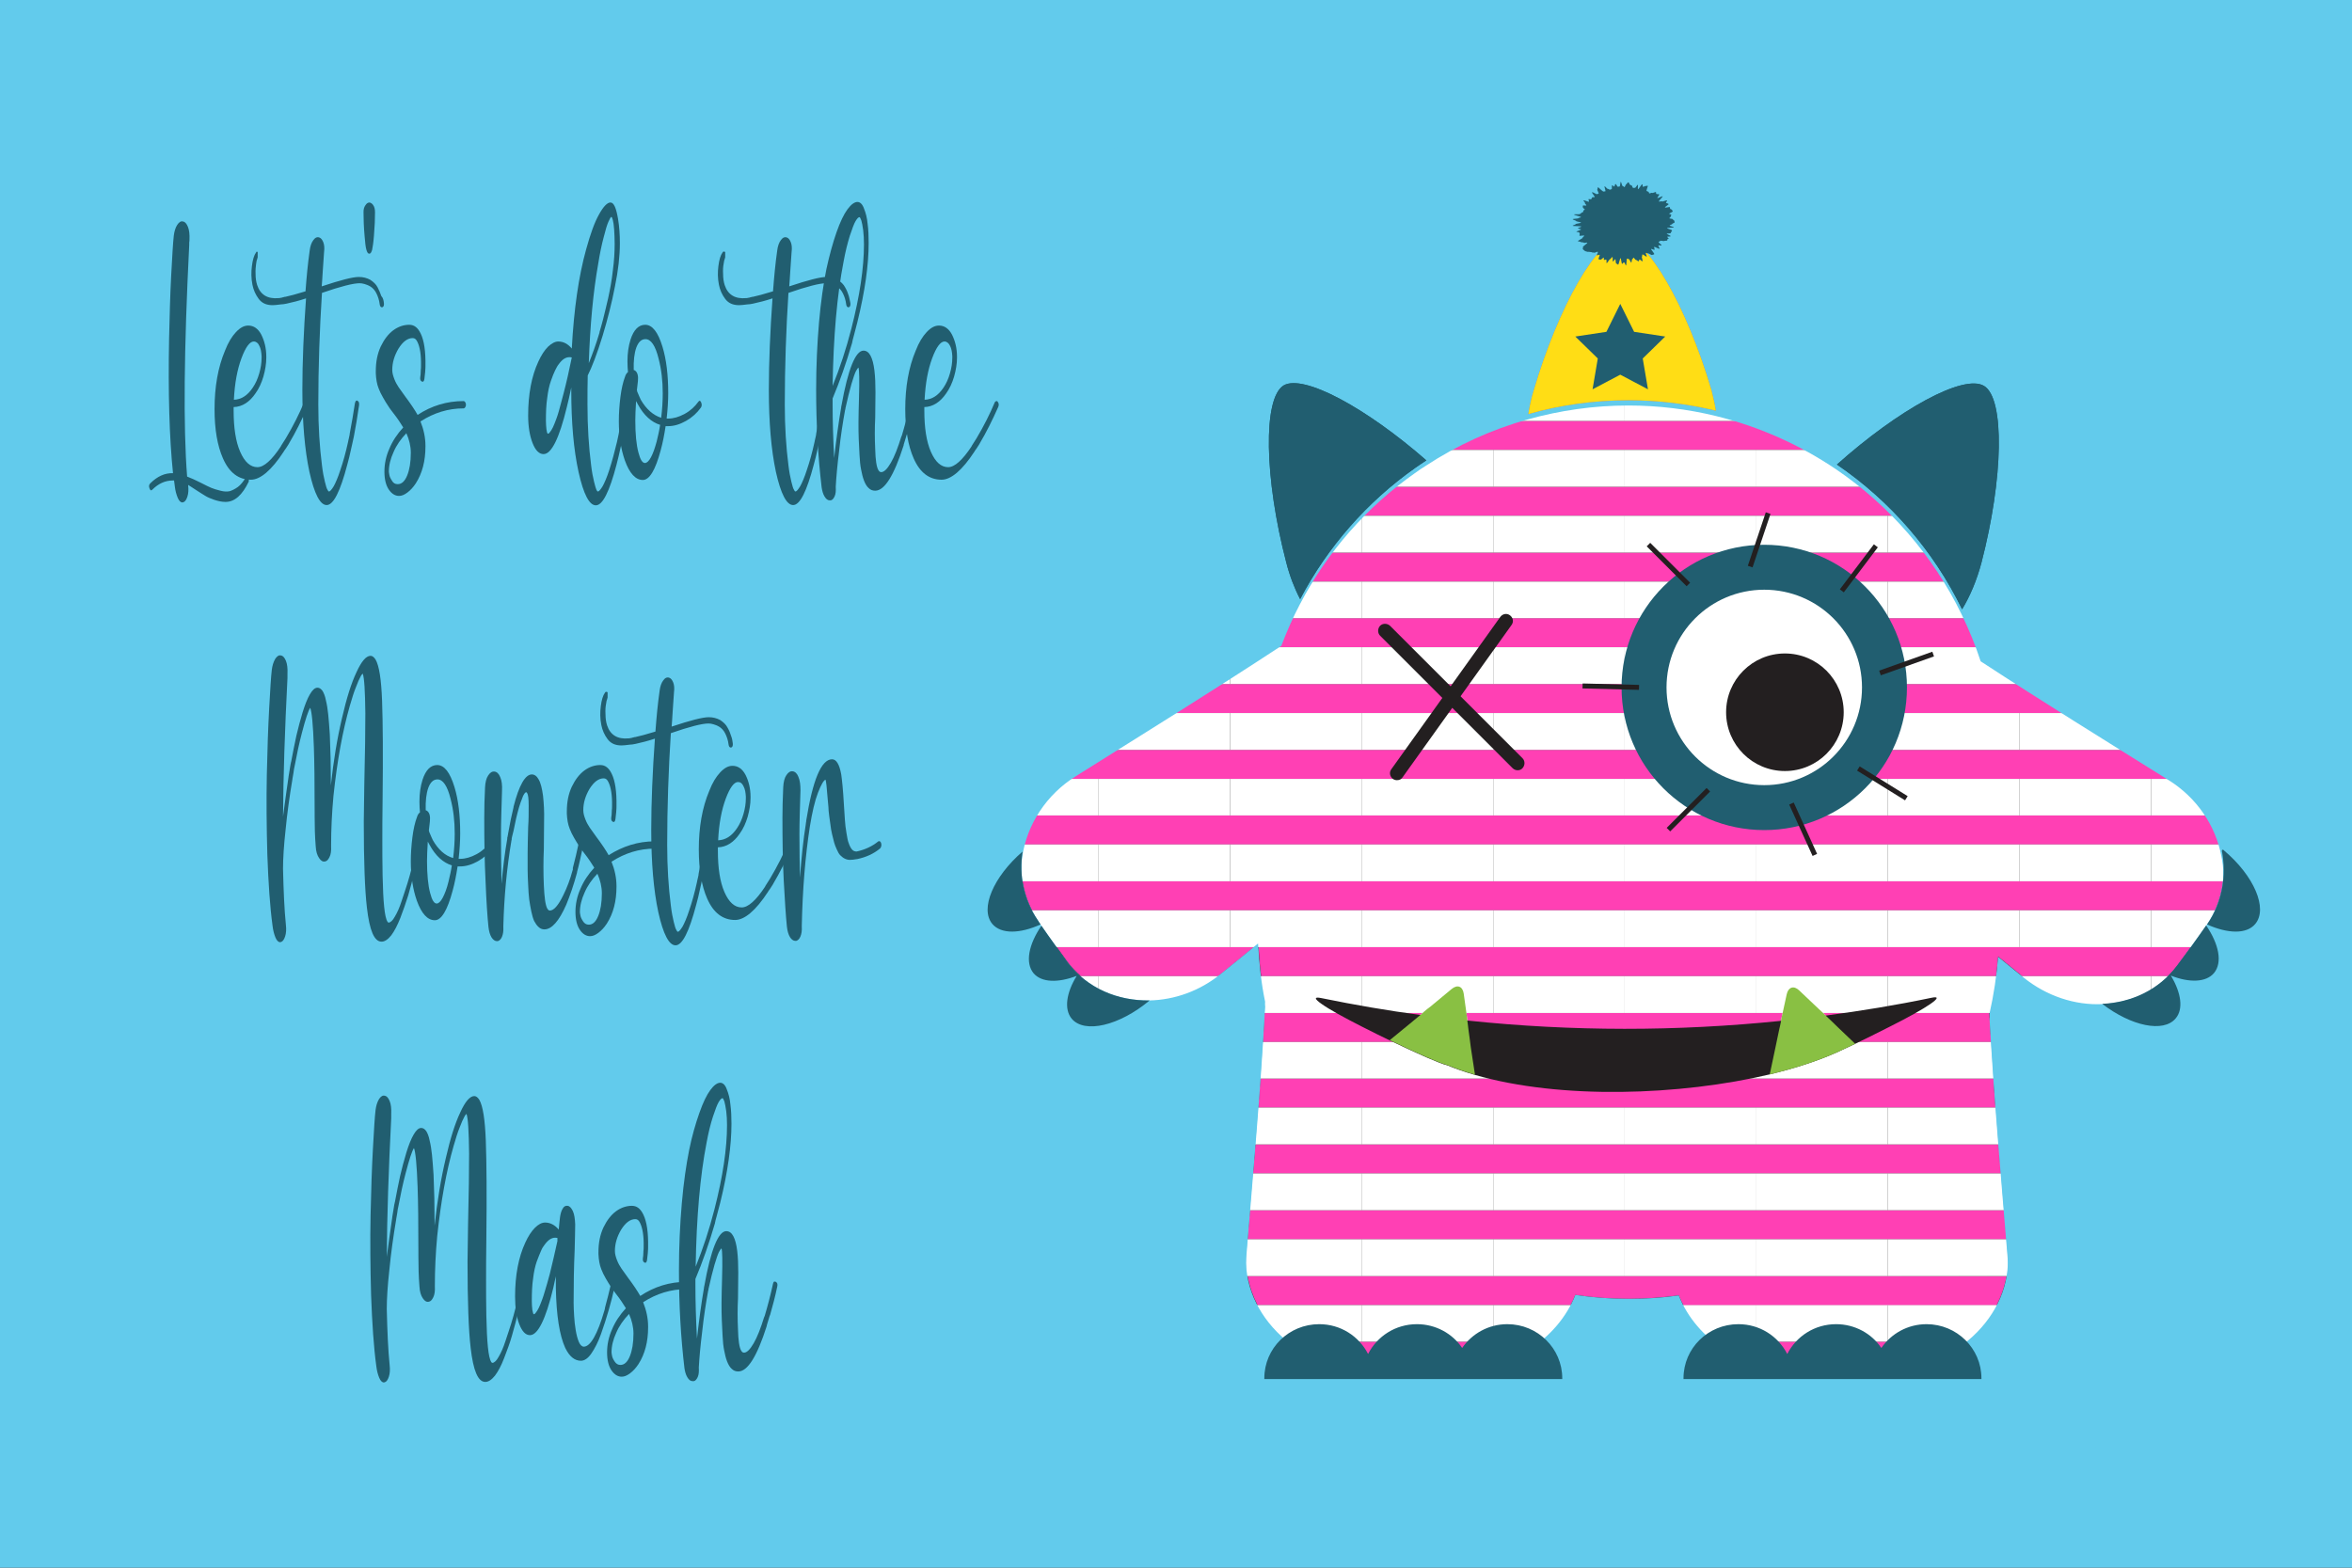 <?xml version="1.0" encoding="UTF-8"?> <!-- Generator: Adobe Illustrator 27.5.0, SVG Export Plug-In . SVG Version: 6.00 Build 0) --> <svg xmlns="http://www.w3.org/2000/svg" xmlns:xlink="http://www.w3.org/1999/xlink" version="1.1" id="Layer_1" x="0px" y="0px" viewBox="0 0 900 600" style="enable-background:new 0 0 900 600;" xml:space="preserve"><rect x="0" y="0" width="900" height="600" fill="#333333" stroke="none"/> <style type="text/css"> .st0{fill:none;} .st1{fill:#FF40B4;} .st2{fill:#FFFFFF;} .st3{fill:#62CBEC;} .st4{fill:#8671B2;} .st5{fill:#FFDD15;} .st6{fill:#215E70;} .st7{fill:#231F20;} .st8{fill:#89C043;} .st9{enable-background:new ;} </style> <g id="_806c_Pantone_Spot_Colour"> <path class="st0" d="M624.6,499.5h19.5c-0.6-1.2-1.2-2.5-1.8-3.8c-6.3,0.9-12.7,1.3-19.2,1.3l0,0c-6.9,0-13.7-0.5-20.4-1.5 c-0.5,1.3-1.1,2.6-1.8,3.9L624.6,499.5L624.6,499.5z"></path> <path class="st0" d="M773.8,373.6c-3.1-2.5-6.1-5-9.2-7.5c-0.2,2.5-0.5,5-0.8,7.5H773.8L773.8,373.6z"></path> <polygon class="st0" points="624.6,147 626.9,147 620,143.4 613.1,147 621.7,147 "></polygon> <path class="st0" d="M467.5,372.6c-0.4,0.4-0.9,0.6-1.3,1h16.5c-0.5-3.7-0.8-7.4-1-11.1h-1.8C475.7,365.9,471.6,369.2,467.5,372.6 L467.5,372.6z"></path> <path class="st0" d="M621.7,513.5h-32.4c-6.7,5.4-15.2,9.3-24.7,11.1h116c-9.5-1.8-18-5.7-24.7-11.1H621.7L621.7,513.5z"></path> <path class="st1" d="M722.4,488.4h-245c0.7,3.9,2,7.6,3.8,11.1H601c0.7-1.3,1.3-2.6,1.8-3.9c6.7,1,13.5,1.5,20.4,1.5l0,0 c6.5,0,12.9-0.5,19.2-1.3c0.5,1.3,1.1,2.5,1.8,3.8H764c1.8-3.5,3.1-7.2,3.8-11.1L722.4,488.4L722.4,488.4z"></path> <path class="st1" d="M479.8,362.5h-75.4c1.4,1.9,2.8,3.9,4.2,5.8c1.5,2,3.2,3.7,5,5.3h52.5c0.4-0.3,0.9-0.6,1.3-1 C471.6,369.2,475.7,365.9,479.8,362.5L479.8,362.5z"></path> <path class="st1" d="M722.4,387.7H483.9c-0.2,3.7-0.4,7.4-0.6,11.1h278.6c-0.2-3.7-0.5-7.3-0.7-11c0,0,0-0.1,0-0.1L722.4,387.7 L722.4,387.7z"></path> <path class="st1" d="M772.8,287H425c-4.4,2.7-8.7,5.5-13.1,8.2c-1.5,0.9-2.8,1.9-4.1,2.9h424.4c-0.7-0.5-1.5-1-2.3-1.5 c-5.1-3.2-10.2-6.4-15.3-9.6L772.8,287L772.8,287z"></path> <path class="st1" d="M722.4,513.5h-66.5c6.7,5.4,15.2,9.3,24.7,11.1h47.1c9.5-1.8,17.9-5.7,24.6-11.1H722.4z"></path> <path class="st1" d="M823.1,337.3H391.3c0.6,3.8,1.8,7.6,3.6,11.1h452.7c1.6-3.6,2.6-7.3,3.1-11.1H823.1z"></path> <path class="st1" d="M722.4,412.8H482.3c-0.3,3.7-0.5,7.4-0.8,11.1h282.1c-0.3-3.7-0.6-7.4-0.8-11.1H722.4L722.4,412.8z"></path> <path class="st1" d="M823.1,362.5H481.6c0.2,3.7,0.5,7.4,1,11.1h281.2c0.3-2.5,0.6-5,0.8-7.5c3.1,2.5,6.1,5,9.2,7.5h55.8 c1.2-1.2,2.4-2.5,3.5-3.9c1.8-2.4,3.5-4.8,5.2-7.2H823.1L823.1,362.5z"></path> <path class="st1" d="M722.4,438h-242c-0.3,3.7-0.6,7.4-0.9,11.1h286.2c-0.3-3.7-0.6-7.4-0.9-11.1H722.4L722.4,438z"></path> <path class="st1" d="M823.1,312.1H395.9c-1.9,3.5-3.3,7.3-4.1,11.1h457.8c-1-3.8-2.5-7.6-4.6-11.1H823.1L823.1,312.1z"></path> <path class="st1" d="M722.4,463.2H478.3c-0.3,3.7-0.6,7.4-0.9,11.1h290.4c-0.3-3.7-0.6-7.4-0.9-11.1H722.4z"></path> <path class="st1" d="M672.1,186.3H532.3c-4.2,3.5-8.1,7.2-11.8,11.1h205.5c-3.7-3.9-7.7-7.6-11.8-11.1H672.1L672.1,186.3z"></path> <path class="st1" d="M621.7,161.1h-45c-8.5,2.9-16.6,6.7-24.3,11.1H694c-7.7-4.4-15.8-8.2-24.3-11.1H621.7L621.7,161.1z"></path> <path class="st1" d="M523.9,524.6h40.7c9.5-1.8,18-5.7,24.7-11.1h-96.4c6.7,5.4,15.1,9.3,24.6,11.1H523.9L523.9,524.6z"></path> <path class="st1" d="M725.3,261.8H464.9c-5.8,3.7-11.7,7.4-17.5,11.1h344.7c-5.8-3.7-11.7-7.4-17.5-11.1H725.3z"></path> <path class="st1" d="M722.4,236.6H494c-1.3,2.9-2.5,5.8-3.6,8.7c-1.2,0.8-2.5,1.6-3.7,2.4h270.2c-1.3-3.8-2.8-7.5-4.5-11.1H722.4 L722.4,236.6z"></path> <path class="st1" d="M722.4,211.5H508.7c-2.6,3.6-5.1,7.3-7.4,11.1H745c-2.3-3.8-4.7-7.5-7.3-11.1H722.4z"></path> <polygon class="st2" points="826,161.1 873.4,161.1 873.4,147 826,147 823.1,147 823.1,161.1 "></polygon> <polygon class="st2" points="775.7,161.1 823.1,161.1 823.1,147 775.7,147 772.8,147 772.8,161.1 "></polygon> <polygon class="st2" points="725.3,161.1 772.8,161.1 772.8,147 725.3,147 722.4,147 722.4,161.1 "></polygon> <polygon class="st2" points="675,161.1 722.4,161.1 722.4,147 675,147 672.1,147 672.1,161.1 "></polygon> <polygon class="st2" points="626.9,147 624.6,147 621.7,147 621.7,161.1 624.6,161.1 669.7,161.1 672.1,161.1 672.1,147 630.3,147 630.6,149 "></polygon> <polygon class="st2" points="621.7,147 613.1,147 609.4,149 609.7,147 574.3,147 571.4,147 571.4,161.1 574.3,161.1 576.7,161.1 621.7,161.1 "></polygon> <polygon class="st2" points="523.9,147 521,147 521,161.1 523.9,161.1 571.4,161.1 571.4,147 "></polygon> <polygon class="st2" points="473.6,147 470.7,147 470.7,161.1 473.6,161.1 521,161.1 521,147 "></polygon> <polygon class="st2" points="423.2,147 420.4,147 420.4,161.1 423.2,161.1 470.7,161.1 470.7,147 "></polygon> <polygon class="st2" points="372.9,147 370,147 370,161.1 372.9,161.1 420.4,161.1 420.4,147 "></polygon> <polygon class="st2" points="826,135.9 873.4,135.9 873.4,121.9 826,121.9 823.1,121.9 823.1,135.9 "></polygon> <polygon class="st2" points="775.7,135.9 823.1,135.9 823.1,121.9 775.7,121.9 772.8,121.9 772.8,135.9 "></polygon> <polygon class="st2" points="725.3,135.9 772.8,135.9 772.8,121.9 725.3,121.9 722.4,121.9 722.4,135.9 "></polygon> <polygon class="st2" points="675,135.9 722.4,135.9 722.4,121.9 675,121.9 672.1,121.9 672.1,135.9 "></polygon> <polygon class="st2" points="625.3,127 637.2,128.8 629.8,135.9 672.1,135.9 672.1,121.9 624.6,121.9 622.8,121.9 "></polygon> <polygon class="st2" points="614.7,127 617.2,121.9 574.3,121.9 571.4,121.9 571.4,135.9 574.3,135.9 610.2,135.9 602.8,128.8 "></polygon> <polygon class="st2" points="523.9,121.9 521,121.9 521,135.9 523.9,135.9 571.4,135.9 571.4,121.9 "></polygon> <polygon class="st2" points="473.6,121.9 470.7,121.9 470.7,135.9 473.6,135.9 521,135.9 521,121.9 "></polygon> <polygon class="st2" points="423.2,121.9 420.4,121.9 420.4,135.9 423.2,135.9 470.7,135.9 470.7,121.9 "></polygon> <polygon class="st2" points="372.9,121.9 370,121.9 370,135.9 372.9,135.9 420.4,135.9 420.4,121.9 "></polygon> <polygon class="st2" points="826,211.5 873.4,211.5 873.4,197.4 826,197.4 823.1,197.4 823.1,211.5 "></polygon> <polygon class="st2" points="775.7,211.5 823.1,211.5 823.1,197.4 775.7,197.4 772.8,197.4 772.8,211.5 "></polygon> <polygon class="st2" points="722.4,197.4 722.4,211.5 725.3,211.5 737.7,211.5 772.8,211.5 772.8,197.4 725.9,197.4 725.3,197.4 "></polygon> <polygon class="st2" points="675,211.5 722.4,211.5 722.4,197.4 675,197.4 672.1,197.4 672.1,211.5 "></polygon> <polygon class="st2" points="624.6,211.5 672.1,211.5 672.1,197.4 624.6,197.4 621.7,197.4 621.7,211.5 "></polygon> <polygon class="st2" points="574.3,211.5 621.7,211.5 621.7,197.4 574.3,197.4 571.4,197.4 571.4,211.5 "></polygon> <polygon class="st2" points="523.9,211.5 571.4,211.5 571.4,197.4 523.9,197.4 521,197.4 521,211.5 "></polygon> <polygon class="st2" points="470.7,197.4 470.7,211.5 473.6,211.5 508.7,211.5 521,211.5 521,197.4 520.5,197.4 473.6,197.4 "></polygon> <polygon class="st2" points="423.2,211.5 470.7,211.5 470.7,197.4 423.2,197.4 420.4,197.4 420.4,211.5 "></polygon> <polygon class="st2" points="372.9,211.5 420.4,211.5 420.4,197.4 372.9,197.4 370,197.4 370,211.5 "></polygon> <polygon class="st2" points="826,186.3 873.4,186.3 873.4,172.2 826,172.2 823.1,172.2 823.1,186.3 "></polygon> <polygon class="st2" points="775.7,186.3 823.1,186.3 823.1,172.2 775.7,172.2 772.8,172.2 772.8,186.3 "></polygon> <polygon class="st2" points="725.3,186.3 772.8,186.3 772.8,172.2 725.3,172.2 722.4,172.2 722.4,186.3 "></polygon> <polygon class="st2" points="672.1,172.2 672.1,186.3 675,186.3 714.1,186.3 722.4,186.3 722.4,172.2 694,172.2 675,172.2 "></polygon> <polygon class="st2" points="624.6,186.3 672.1,186.3 672.1,172.2 624.6,172.2 621.7,172.2 621.7,186.3 "></polygon> <polygon class="st2" points="574.3,186.3 621.7,186.3 621.7,172.2 574.3,172.2 571.4,172.2 571.4,186.3 "></polygon> <polygon class="st2" points="523.9,186.3 532.3,186.3 571.4,186.3 571.4,172.2 552.4,172.2 523.9,172.2 521,172.2 521,186.3 "></polygon> <polygon class="st2" points="473.6,186.3 521,186.3 521,172.2 473.6,172.2 470.7,172.2 470.7,186.3 "></polygon> <polygon class="st2" points="423.2,186.3 470.7,186.3 470.7,172.2 423.2,172.2 420.4,172.2 420.4,186.3 "></polygon> <polygon class="st2" points="372.9,186.3 420.4,186.3 420.4,172.2 372.9,172.2 370,172.2 370,186.3 "></polygon> <polygon class="st2" points="826,261.8 873.4,261.8 873.4,247.7 826,247.7 823.1,247.7 823.1,261.8 "></polygon> <polygon class="st2" points="772.8,261.8 774.6,261.8 775.7,261.8 823.1,261.8 823.1,247.7 775.7,247.7 772.8,247.7 "></polygon> <polygon class="st2" points="722.4,247.7 722.4,261.8 725.3,261.8 772.8,261.8 772.8,247.7 756.9,247.7 725.3,247.7 "></polygon> <polygon class="st2" points="675,261.8 722.4,261.8 722.4,247.7 675,247.7 672.1,247.7 672.1,261.8 "></polygon> <polygon class="st2" points="624.6,261.8 672.1,261.8 672.1,247.7 624.6,247.7 621.7,247.7 621.7,261.8 "></polygon> <polygon class="st2" points="574.3,261.8 621.7,261.8 621.7,247.7 574.3,247.7 571.4,247.7 571.4,261.8 "></polygon> <polygon class="st2" points="523.9,261.8 571.4,261.8 571.4,247.7 523.9,247.7 521,247.7 521,261.8 "></polygon> <polygon class="st2" points="470.7,247.7 470.7,261.8 473.6,261.8 521,261.8 521,247.7 486.7,247.7 473.6,247.7 "></polygon> <polygon class="st2" points="470.7,247.7 423.2,247.7 420.4,247.7 420.4,261.8 423.2,261.8 464.9,261.8 470.7,261.8 "></polygon> <polygon class="st2" points="372.9,247.7 370,247.7 370,261.8 372.9,261.8 420.4,261.8 420.4,247.7 "></polygon> <polygon class="st2" points="826,236.6 873.4,236.6 873.4,222.6 826,222.6 823.1,222.6 823.1,236.6 "></polygon> <polygon class="st2" points="775.7,236.6 823.1,236.6 823.1,222.6 775.7,222.6 772.8,222.6 772.8,236.6 "></polygon> <polygon class="st2" points="722.4,222.6 722.4,236.6 725.3,236.6 752.4,236.6 772.8,236.6 772.8,222.6 745,222.6 725.3,222.6 "></polygon> <polygon class="st2" points="675,236.6 722.4,236.6 722.4,222.6 675,222.6 672.1,222.6 672.1,236.6 "></polygon> <polygon class="st2" points="624.6,236.6 672.1,236.6 672.1,222.6 624.6,222.6 621.7,222.6 621.7,236.6 "></polygon> <polygon class="st2" points="574.3,236.6 621.7,236.6 621.7,222.6 574.3,222.6 571.4,222.6 571.4,236.6 "></polygon> <polygon class="st2" points="523.9,236.6 571.4,236.6 571.4,222.6 523.9,222.6 521,222.6 521,236.6 "></polygon> <polygon class="st2" points="470.7,222.6 470.7,236.6 473.6,236.6 494,236.6 521,236.6 521,222.6 501.4,222.6 473.6,222.6 "></polygon> <polygon class="st2" points="423.2,236.6 470.7,236.6 470.7,222.6 423.2,222.6 420.4,222.6 420.4,236.6 "></polygon> <polygon class="st2" points="372.9,236.6 420.4,236.6 420.4,222.6 372.9,222.6 370,222.6 370,236.6 "></polygon> <polygon class="st2" points="823.1,298.1 823.1,312.1 826,312.1 845,312.1 873.4,312.1 873.4,298.1 832.1,298.1 826,298.1 "></polygon> <polygon class="st2" points="775.7,312.1 823.1,312.1 823.1,298.1 775.7,298.1 772.8,298.1 772.8,312.1 "></polygon> <polygon class="st2" points="725.3,312.1 772.8,312.1 772.8,298.1 725.3,298.1 722.4,298.1 722.4,312.1 "></polygon> <polygon class="st2" points="675,312.1 722.4,312.1 722.4,298.1 675,298.1 672.1,298.1 672.1,312.1 "></polygon> <polygon class="st2" points="624.6,312.1 672.1,312.1 672.1,298.1 624.6,298.1 621.7,298.1 621.7,312.1 "></polygon> <polygon class="st2" points="574.3,312.1 621.7,312.1 621.7,298.1 574.3,298.1 571.4,298.1 571.4,312.1 "></polygon> <polygon class="st2" points="523.9,312.1 571.4,312.1 571.4,298.1 523.9,298.1 521,298.1 521,312.1 "></polygon> <polygon class="st2" points="473.6,312.1 521,312.1 521,298.1 473.6,298.1 470.7,298.1 470.7,312.1 "></polygon> <polygon class="st2" points="423.2,312.1 470.7,312.1 470.7,298.1 423.2,298.1 420.4,298.1 420.4,312.1 "></polygon> <polygon class="st2" points="420.4,298.1 407.7,298.1 372.9,298.1 370,298.1 370,312.1 372.9,312.1 395.9,312.1 420.4,312.1 "></polygon> <polygon class="st2" points="826,287 873.4,287 873.4,272.9 826,272.9 823.1,272.9 823.1,287 "></polygon> <polygon class="st2" points="772.8,272.9 772.8,287 775.7,287 814.5,287 823.1,287 823.1,272.9 792.1,272.9 775.7,272.9 "></polygon> <polygon class="st2" points="725.3,287 772.8,287 772.8,272.9 725.3,272.9 722.4,272.9 722.4,287 "></polygon> <polygon class="st2" points="675,287 722.4,287 722.4,272.9 675,272.9 672.1,272.9 672.1,287 "></polygon> <polygon class="st2" points="624.6,287 672.1,287 672.1,272.9 624.6,272.9 621.7,272.9 621.7,287 "></polygon> <polygon class="st2" points="574.3,287 621.7,287 621.7,272.9 574.3,272.9 571.4,272.9 571.4,287 "></polygon> <polygon class="st2" points="523.9,287 571.4,287 571.4,272.9 523.9,272.9 521,272.9 521,287 "></polygon> <polygon class="st2" points="473.6,287 521,287 521,272.9 473.6,272.9 470.7,272.9 470.7,287 "></polygon> <polygon class="st2" points="470.7,272.9 447.4,272.9 423.2,272.9 420.4,272.9 420.4,287 423.2,287 425,287 470.7,287 "></polygon> <polygon class="st2" points="372.9,272.9 370,272.9 370,287 372.9,287 420.4,287 420.4,272.9 "></polygon> <polygon class="st2" points="823.1,348.4 823.1,362.5 826,362.5 838.3,362.5 873.4,362.5 873.4,348.4 847.5,348.4 826,348.4 "></polygon> <polygon class="st2" points="775.7,362.5 823.1,362.5 823.1,348.4 775.7,348.4 772.8,348.4 772.8,362.5 "></polygon> <polygon class="st2" points="725.3,362.5 772.8,362.5 772.8,348.4 725.3,348.4 722.4,348.4 722.4,362.5 "></polygon> <polygon class="st2" points="675,362.5 722.4,362.5 722.4,348.4 675,348.4 672.1,348.4 672.1,362.5 "></polygon> <polygon class="st2" points="624.6,362.5 672.1,362.5 672.1,348.4 624.6,348.4 621.7,348.4 621.7,362.5 "></polygon> <polygon class="st2" points="574.3,362.5 621.7,362.5 621.7,348.4 574.3,348.4 571.4,348.4 571.4,362.5 "></polygon> <polygon class="st2" points="523.9,362.5 571.4,362.5 571.4,348.4 523.9,348.4 521,348.4 521,362.5 "></polygon> <polygon class="st2" points="473.6,362.5 479.8,362.5 481.6,362.5 521,362.5 521,348.4 473.6,348.4 470.7,348.4 470.7,362.5 "></polygon> <polygon class="st2" points="423.2,362.5 470.7,362.5 470.7,348.4 423.2,348.4 420.4,348.4 420.4,362.5 "></polygon> <polygon class="st2" points="372.9,362.5 404.4,362.5 420.4,362.5 420.4,348.4 394.9,348.4 372.9,348.4 370,348.4 370,362.5 "></polygon> <polygon class="st2" points="823.1,323.2 823.1,337.3 826,337.3 850.6,337.3 873.4,337.3 873.4,323.2 849.6,323.2 826,323.2 "></polygon> <polygon class="st2" points="775.7,337.3 823.1,337.3 823.1,323.2 775.7,323.2 772.8,323.2 772.8,337.3 "></polygon> <polygon class="st2" points="725.3,337.3 772.8,337.3 772.8,323.2 725.3,323.2 722.4,323.2 722.4,337.3 "></polygon> <polygon class="st2" points="675,337.3 722.4,337.3 722.4,323.2 675,323.2 672.1,323.2 672.1,337.3 "></polygon> <polygon class="st2" points="624.6,337.3 672.1,337.3 672.1,323.2 624.6,323.2 621.7,323.2 621.7,337.3 "></polygon> <polygon class="st2" points="574.3,337.3 621.7,337.3 621.7,323.2 574.3,323.2 571.4,323.2 571.4,337.3 "></polygon> <polygon class="st2" points="523.9,337.3 571.4,337.3 571.4,323.2 523.9,323.2 521,323.2 521,337.3 "></polygon> <polygon class="st2" points="473.6,337.3 521,337.3 521,323.2 473.6,323.2 470.7,323.2 470.7,337.3 "></polygon> <polygon class="st2" points="423.2,337.3 470.7,337.3 470.7,323.2 423.2,323.2 420.4,323.2 420.4,337.3 "></polygon> <polygon class="st2" points="420.4,323.2 391.8,323.2 372.9,323.2 370,323.2 370,337.3 372.9,337.3 391.3,337.3 420.4,337.3 "></polygon> <polygon class="st2" points="826,412.8 873.4,412.8 873.4,398.8 826,398.8 823.1,398.8 823.1,412.8 "></polygon> <polygon class="st2" points="775.7,412.8 823.1,412.8 823.1,398.8 775.7,398.8 772.8,398.8 772.8,412.8 "></polygon> <polygon class="st2" points="722.4,398.8 722.4,412.8 725.3,412.8 762.8,412.8 772.8,412.8 772.8,398.8 761.9,398.8 725.3,398.8 "></polygon> <polygon class="st2" points="675,412.8 722.4,412.8 722.4,398.8 675,398.8 672.1,398.8 672.1,412.8 "></polygon> <polygon class="st2" points="624.6,412.8 672.1,412.8 672.1,398.8 624.6,398.8 621.7,398.8 621.7,412.8 "></polygon> <polygon class="st2" points="574.3,412.8 621.7,412.8 621.7,398.8 574.3,398.8 571.4,398.8 571.4,412.8 "></polygon> <polygon class="st2" points="523.9,412.8 571.4,412.8 571.4,398.8 523.9,398.8 521,398.8 521,412.8 "></polygon> <polygon class="st2" points="521,398.8 483.3,398.8 473.6,398.8 470.7,398.8 470.7,412.8 473.6,412.8 482.4,412.8 521,412.8 "></polygon> <polygon class="st2" points="423.2,398.8 420.4,398.8 420.4,412.8 423.2,412.8 470.7,412.8 470.7,398.8 "></polygon> <polygon class="st2" points="372.9,398.8 370,398.8 370,412.8 372.9,412.8 420.4,412.8 420.4,398.8 "></polygon> <polygon class="st2" points="823.1,373.6 823.1,387.7 826,387.7 873.4,387.7 873.4,373.6 829.6,373.6 826,373.6 "></polygon> <polygon class="st2" points="823.1,373.6 775.7,373.6 773.8,373.6 772.8,373.6 772.8,387.7 775.7,387.7 823.1,387.7 "></polygon> <polygon class="st2" points="763.8,373.6 725.3,373.6 722.4,373.6 722.4,387.7 725.3,387.7 761.2,387.7 772.8,387.7 772.8,373.6 "></polygon> <polygon class="st2" points="675,387.7 722.4,387.7 722.4,373.6 675,373.6 672.1,373.6 672.1,387.7 "></polygon> <polygon class="st2" points="624.6,387.7 672.1,387.7 672.1,373.6 624.6,373.6 621.7,373.6 621.7,387.7 "></polygon> <polygon class="st2" points="574.3,387.7 621.7,387.7 621.7,373.6 574.3,373.6 571.4,373.6 571.4,387.7 "></polygon> <polygon class="st2" points="523.9,387.7 571.4,387.7 571.4,373.6 523.9,373.6 521,373.6 521,387.7 "></polygon> <polygon class="st2" points="521,373.6 482.6,373.6 473.6,373.6 470.7,373.6 470.7,387.7 473.6,387.7 484,387.7 521,387.7 "></polygon> <polygon class="st2" points="466.1,373.6 423.2,373.6 420.4,373.6 420.4,387.7 423.2,387.7 470.7,387.7 470.7,373.6 "></polygon> <polygon class="st2" points="420.4,373.6 413.6,373.6 372.9,373.6 370,373.6 370,387.7 372.9,387.7 420.4,387.7 "></polygon> <polygon class="st2" points="826,463.2 873.4,463.2 873.4,449.1 826,449.1 823.1,449.1 823.1,463.2 "></polygon> <polygon class="st2" points="775.7,463.2 823.1,463.2 823.1,449.1 775.7,449.1 772.8,449.1 772.8,463.2 "></polygon> <polygon class="st2" points="722.4,449.1 722.4,463.2 725.3,463.2 766.8,463.2 772.8,463.2 772.8,449.1 765.7,449.1 725.3,449.1 "></polygon> <polygon class="st2" points="675,463.2 722.4,463.2 722.4,449.1 675,449.1 672.1,449.1 672.1,463.2 "></polygon> <polygon class="st2" points="624.6,463.2 672.1,463.2 672.1,449.1 624.6,449.1 621.7,449.1 621.7,463.2 "></polygon> <polygon class="st2" points="574.3,463.2 621.7,463.2 621.7,449.1 574.3,449.1 571.4,449.1 571.4,463.2 "></polygon> <polygon class="st2" points="523.9,463.2 571.4,463.2 571.4,449.1 523.9,449.1 521,449.1 521,463.2 "></polygon> <polygon class="st2" points="521,449.1 479.5,449.1 473.6,449.1 470.7,449.1 470.7,463.2 473.6,463.2 478.3,463.2 521,463.2 "></polygon> <polygon class="st2" points="423.2,449.1 420.4,449.1 420.4,463.2 423.2,463.2 470.7,463.2 470.7,449.1 "></polygon> <polygon class="st2" points="372.9,449.1 370,449.1 370,463.2 372.9,463.2 420.4,463.2 420.4,449.1 "></polygon> <polygon class="st2" points="826,438 873.4,438 873.4,423.9 826,423.9 823.1,423.9 823.1,438 "></polygon> <polygon class="st2" points="775.7,438 823.1,438 823.1,423.9 775.7,423.9 772.8,423.9 772.8,438 "></polygon> <polygon class="st2" points="722.4,423.9 722.4,438 725.3,438 764.8,438 772.8,438 772.8,423.9 763.7,423.9 725.3,423.9 "></polygon> <polygon class="st2" points="675,438 722.4,438 722.4,423.9 675,423.9 672.1,423.9 672.1,438 "></polygon> <polygon class="st2" points="624.6,438 672.1,438 672.1,423.9 624.6,423.9 621.7,423.9 621.7,438 "></polygon> <polygon class="st2" points="574.3,438 621.7,438 621.7,423.9 574.3,423.9 571.4,423.9 571.4,438 "></polygon> <polygon class="st2" points="523.9,438 571.4,438 571.4,423.9 523.9,423.9 521,423.9 521,438 "></polygon> <polygon class="st2" points="521,423.9 481.5,423.9 473.6,423.9 470.7,423.9 470.7,438 473.6,438 480.4,438 521,438 "></polygon> <polygon class="st2" points="423.2,423.9 420.4,423.9 420.4,438 423.2,438 470.7,438 470.7,423.9 "></polygon> <polygon class="st2" points="372.9,423.9 370,423.9 370,438 372.9,438 420.4,438 420.4,423.9 "></polygon> <polygon class="st2" points="826,538.7 873.4,538.7 873.4,524.6 826,524.6 823.1,524.6 823.1,538.7 "></polygon> <polygon class="st2" points="775.7,538.7 823.1,538.7 823.1,524.6 775.7,524.6 772.8,524.6 772.8,538.7 "></polygon> <polygon class="st2" points="722.4,524.6 722.4,538.7 725.3,538.7 772.8,538.7 772.8,524.6 727.7,524.6 725.3,524.6 "></polygon> <polygon class="st2" points="722.4,524.6 680.6,524.6 675,524.6 672.1,524.6 672.1,538.7 675,538.7 722.4,538.7 "></polygon> <polygon class="st2" points="624.6,524.6 621.7,524.6 621.7,538.7 624.6,538.7 672.1,538.7 672.1,524.6 "></polygon> <polygon class="st2" points="574.3,524.6 571.4,524.6 571.4,538.7 574.3,538.7 621.7,538.7 621.7,524.6 "></polygon> <polygon class="st2" points="564.6,524.6 523.9,524.6 521,524.6 521,538.7 523.9,538.7 571.4,538.7 571.4,524.6 "></polygon> <polygon class="st2" points="521,524.6 517.5,524.6 473.6,524.6 470.7,524.6 470.7,538.7 473.6,538.7 521,538.7 "></polygon> <polygon class="st2" points="423.2,524.6 420.4,524.6 420.4,538.7 423.2,538.7 470.7,538.7 470.7,524.6 "></polygon> <polygon class="st2" points="372.9,524.6 370,524.6 370,538.7 372.9,538.7 420.4,538.7 420.4,524.6 "></polygon> <polygon class="st2" points="826,513.5 873.4,513.5 873.4,499.5 826,499.5 823.1,499.5 823.1,513.5 "></polygon> <polygon class="st2" points="775.7,513.5 823.1,513.5 823.1,499.5 775.7,499.5 772.8,499.5 772.8,513.5 "></polygon> <polygon class="st2" points="722.4,499.5 722.4,513.5 725.3,513.5 752.3,513.5 772.8,513.5 772.8,499.5 764,499.5 725.3,499.5 "></polygon> <polygon class="st2" points="675,513.5 722.4,513.5 722.4,499.5 675,499.5 672.1,499.5 672.1,513.5 "></polygon> <polygon class="st2" points="621.7,499.5 621.7,513.5 624.6,513.5 655.9,513.5 672.1,513.5 672.1,499.5 644.2,499.5 624.6,499.5 "></polygon> <polygon class="st2" points="574.3,513.5 589.3,513.5 621.7,513.5 621.7,499.5 601,499.5 574.3,499.5 571.4,499.5 571.4,513.5 "></polygon> <polygon class="st2" points="523.9,513.5 571.4,513.5 571.4,499.5 523.9,499.5 521,499.5 521,513.5 "></polygon> <polygon class="st2" points="521,499.5 481.2,499.5 473.6,499.5 470.7,499.5 470.7,513.5 473.6,513.5 492.9,513.5 521,513.5 "></polygon> <polygon class="st2" points="423.2,499.5 420.4,499.5 420.4,513.5 423.2,513.5 470.7,513.5 470.7,499.5 "></polygon> <polygon class="st2" points="372.9,499.5 370,499.5 370,513.5 372.9,513.5 420.4,513.5 420.4,499.5 "></polygon> <polygon class="st2" points="826,488.4 873.4,488.4 873.4,474.3 826,474.3 823.1,474.3 823.1,488.4 "></polygon> <polygon class="st2" points="775.7,488.4 823.1,488.4 823.1,474.3 775.7,474.3 772.8,474.3 772.8,488.4 "></polygon> <polygon class="st2" points="722.4,474.3 722.4,488.4 725.3,488.4 767.8,488.4 772.8,488.4 772.8,474.3 767.8,474.3 725.3,474.3 "></polygon> <polygon class="st2" points="675,488.4 722.4,488.4 722.4,474.3 675,474.3 672.1,474.3 672.1,488.4 "></polygon> <polygon class="st2" points="624.6,488.4 672.1,488.4 672.1,474.3 624.6,474.3 621.7,474.3 621.7,488.4 "></polygon> <polygon class="st2" points="574.3,488.4 621.7,488.4 621.7,474.3 574.3,474.3 571.4,474.3 571.4,488.4 "></polygon> <polygon class="st2" points="523.9,488.4 571.4,488.4 571.4,474.3 523.9,474.3 521,474.3 521,488.4 "></polygon> <polygon class="st2" points="521,474.3 477.4,474.3 473.6,474.3 470.7,474.3 470.7,488.4 473.6,488.4 477.4,488.4 521,488.4 "></polygon> <polygon class="st2" points="423.2,474.3 420.4,474.3 420.4,488.4 423.2,488.4 470.7,488.4 470.7,474.3 "></polygon> <polygon class="st2" points="372.9,474.3 370,474.3 370,488.4 372.9,488.4 420.4,488.4 420.4,474.3 "></polygon> <polygon class="st2" points="629.8,135.9 637.2,128.8 625.3,127 622.8,121.9 620,116.3 617.2,121.9 614.7,127 602.8,128.8 610.2,135.9 611.4,137.2 609.7,147 609.4,149 613.1,147 620,143.4 626.9,147 630.6,149 630.3,147 628.6,137.2 "></polygon> <path class="st2" d="M564.4,411.3c-3.8-1.1-7.3-2.3-10.7-3.7c-2.4-0.5-11.3-4.4-21.9-9.5l7.8-6.4c1.1-0.9,2.7-2.2,4.1-3.4 c0.4-0.3,0.8-0.7,1.1-1c0.9-0.8,1.8-1.5,2.5-2l8.2-6.8c2.2-1.8,4.2-1,4.6,1.8l1.4,10.1l0,0.4c0.1,0.9,0.3,2,0.4,3.2 c0.3,2.3,0.7,4.9,0.9,6.8L564.4,411.3L564.4,411.3z"></path> <path class="st2" d="M709.9,399.5c-2.6,1.2-5.1,2.4-7.3,3.4c-7.2,3.2-15.8,6-25.4,8.3l2.2-10.4c0.4-1.8,0.9-4.4,1.4-6.7 c0.3-1.1,0.5-2.3,0.7-3.2l0-0.3l2.2-10.1c0.6-2.7,2.7-3.4,4.7-1.5l7.7,7.3c0.7,0.6,1.5,1.4,2.3,2.2c0,0,0,0,0,0 c1.7,1.6,3.6,3.4,4.9,4.7L709.9,399.5L709.9,399.5z"></path> <circle class="st2" cx="675.1" cy="263.1" r="40.9"></circle> </g> <g id="Layer_1_00000088129722655297474550000009811248301151909789_"> <path class="st3" d="M0,0v600h900V0H0z M844.5,355.7c-0.1,0.1-0.2,0.3-0.3,0.4c-3.6,5.2-7.3,10.4-11.1,15.5 c-6.9,9.2-17.5,14.1-28.6,14.6h0c-10.4,0.5-21.3-3-30.2-10.2c-3.2-2.6-6.5-5.3-9.7-7.9c-0.6,7.4-1.7,14.6-3.3,21.7 c1.7,30.5,4.4,60.9,6.9,91.3c2.2,24.4-20.7,46.1-50.9,46.6c-8.8,0.1-17.7,0.1-26.5,0c-23-0.4-41.8-13.1-48.4-30 c-6.3,0.9-12.7,1.3-19.2,1.3c-6.9,0-13.7-0.5-20.4-1.5c-6.6,16.9-25.4,29.7-48.5,30.1c-8.8,0.1-17.7,0.1-26.5,0 c-30.1-0.5-53-22.2-50.9-46.6c2.6-31.9,5.5-63.8,7.2-95.7c-1.5-7.2-2.3-14.7-2.7-22.3c-4.7,3.9-9.4,7.7-14.1,11.5 c-8.1,6.7-17.9,10.1-27.5,10.3c-12.1,0.2-23.8-4.6-31.3-14.6c-3.5-4.6-6.8-9.3-10.1-14.1c-0.1-0.1-0.2-0.3-0.3-0.5 c-0.4-0.5-0.7-1-1-1.5c-5.4-8-7.2-17.3-5.9-26.4c1.8-12,9.1-23.6,20.6-30.7c26.3-16.5,52.6-32.8,78.5-49.8 c2.1-5.5,4.4-10.8,7.1-15.9c10.5-20.1,25.6-37.3,44-50.2c1.4-1,2.8-2,4.3-2.9c11.9-7.8,25-13.8,39-17.7c12.2-3.4,25.1-5.3,38.4-5.3 c11.5,0,22.7,1.4,33.4,4c16.8,4.1,32.3,11.1,46.2,20.5c20.4,13.9,37,33,47.9,55.4c2.8,5.8,5.3,11.8,7.3,18 c23.7,15.5,47.8,30.4,71.8,45.4c11,6.8,18.1,17.6,20.3,29.1C852,337.1,850.3,347.2,844.5,355.7 C844.5,355.6,844.5,355.7,844.5,355.7L844.5,355.7z"></path> <path class="st3" d="M788.5,52.2H453.3c-46.3,0-83.8,37.5-83.8,83.8v335.2c0,46.3,37.5,83.8,83.8,83.8h335.2 c46.3,0,83.8-37.5,83.8-83.8V136C872.3,89.7,834.8,52.2,788.5,52.2z M844.6,353.7C844.6,353.7,844.5,353.7,844.6,353.7 c-0.2,0.2-0.2,0.4-0.4,0.5c-3.6,5.2-7.3,10.4-11.1,15.5c-6.9,9.2-17.5,14.1-28.6,14.6h0c-10.4,0.5-21.3-3-30.2-10.2 c-3.2-2.6-6.5-5.3-9.7-7.9c-0.6,7.4-1.7,14.6-3.3,21.7c1.7,30.5,4.4,60.9,6.9,91.3c2.2,24.4-20.7,46.1-50.9,46.6 c-8.8,0.1-17.7,0.1-26.5,0c-23-0.4-41.8-13.1-48.4-30c-6.3,0.9-12.7,1.3-19.2,1.3c-6.9,0-13.7-0.5-20.4-1.5 c-6.6,16.9-25.4,29.7-48.5,30.1c-8.8,0.1-17.7,0.1-26.5,0c-30.1-0.5-53-22.2-50.9-46.6c2.6-31.9,5.5-63.8,7.2-95.7 c-1.5-7.2-2.3-14.7-2.7-22.3c-4.7,3.9-9.4,7.7-14.1,11.5c-8.1,6.7-17.9,10.1-27.5,10.3c-12.1,0.2-23.8-4.6-31.3-14.6 c-3.5-4.6-6.8-9.3-10.1-14.1c-0.1-0.1-0.2-0.3-0.3-0.5c-0.4-0.5-0.7-1-1-1.5c-5.4-8-7.2-17.3-5.9-26.4c1.8-12,9.1-23.6,20.6-30.7 c26.3-16.5,52.6-32.8,78.5-49.8c2.1-5.5,4.4-10.8,7.1-15.9c10.5-20.1,25.6-37.3,44-50.2c1.4-1,2.8-2,4.3-2.9 c11.9-7.8,25-13.8,39-17.7c12.2-3.4,25.1-5.3,38.4-5.3c11.5,0,22.7,1.4,33.4,4c16.8,4.1,32.3,11.1,46.2,20.5 c20.4,13.9,37,33,47.9,55.4c2.8,5.8,5.3,11.8,7.3,18c23.7,15.5,47.8,30.4,71.8,45.4c11,6.8,18.1,17.6,20.3,29.1 C852,335.2,850.3,345.2,844.6,353.7L844.6,353.7z"></path> <path class="st4" d="M656.6,157.2c-10.7-2.6-21.9-4-33.4-4c-13.3,0-26.2,1.8-38.4,5.3c0.5-3,1.1-6.1,2.1-9.2 c9.4-31.9,24.5-58.6,34-58.6c9.4,0,24.6,26.7,34,58.6C655.6,152,656.2,154.7,656.6,157.2L656.6,157.2z"></path> <path class="st5" d="M656.6,157.2c-10.7-2.6-21.9-4-33.4-4c-13.3,0-26.2,1.8-38.4,5.3c0.5-3,1.1-6.1,2.1-9.2 c9.4-31.9,24.5-58.6,34-58.6c9.4,0,24.6,26.7,34,58.6C655.6,152,656.2,154.7,656.6,157.2L656.6,157.2z"></path> <polygon class="st6" points="620,116.3 625.3,127 637.2,128.8 628.6,137.2 630.6,149 620,143.4 609.4,149 611.4,137.2 602.8,128.8 614.7,127 "></polygon> <path class="st6" d="M638,92c-0.1,0.2-1,0.1-1.1,0.2c-0.1,0.2-1.5-0.2-1.6,0c-0.1,0.2-0.5,0.2-0.6,0.4c-0.2,0.2,1.2,1.1,1.1,1.3 c-0.1,0.2-1-0.1-1.2,0c-0.2,0.2,0.6,1.1,0.4,1.3c-0.1,0.2-1.8-0.8-2-0.7c-0.2,0.2,0.3,0.9,0.1,1.1c-0.2,0.1-1.1-0.4-1.3-0.3 c-0.1,0.2,1.4,1.8,1.2,2c-0.3,0.2-0.7,0.2-0.9,0.3c-0.2,0.1-1.2-0.7-1.4-0.6c-0.2,0.1-0.7-0.3-0.9-0.2c-0.2,0.1,0.5,1.3,0.3,1.4 c-0.3,0.1-1.3-0.9-1.6-0.8c-0.2,0.1,0,0.7-0.2,0.8c-0.2,0.1,0.4,1.7,0.2,1.8c-0.2,0.1-0.9-0.7-1.1-0.7c-0.2,0.1-0.2,0.7-0.4,0.7 c-0.2,0.1-0.8-0.6-1-0.5c-0.2,0-0.8-0.9-0.9-0.9c-0.2,0.1-0.3,0.6-0.5,0.6c-0.2,0-0.2,1.3-0.4,1.3c-0.2,0-0.7-1.4-0.9-1.3 c-0.2,0-0.5-0.3-0.7-0.2c-0.2,0-0.2,2.5-0.4,2.6c-0.2,0-0.5-1.2-0.8-1.2c-0.2,0-0.5,0.6-0.7,0.6c-0.2,0-0.4-2.2-0.6-2.2 c-0.2,0-0.7,2.5-0.9,2.5c-0.2,0-0.4-0.4-0.7-0.4c-0.3,0-0.2-1.6-0.4-1.7c-0.2,0-0.7,0.9-0.9,0.9c-0.2-0.1,0-1.7-0.2-1.7 c-0.2-0.1-0.7,0.8-0.9,0.8c-0.2-0.1-1.1,1.6-1.3,1.5c-0.2-0.1,0.1-1.3-0.2-1.3c-0.2-0.1-0.6,0.1-0.8,0.1c-0.2-0.1,0-0.9-0.1-0.9 c-0.2-0.1-1,0.9-1.3,0.8c-0.2-0.1-0.6-0.1-0.7-0.2c-0.2-0.1,0.6-1.6,0.4-1.7c-0.2-0.1-0.7,0.3-1,0.2c-0.2-0.1,0.5-1.2,0.3-1.3 c-0.3-0.2-1.2,0.5-1.4,0.3c-0.2-0.1-0.7,0-0.8-0.1c-0.2-0.2-0.8-0.1-1-0.2c-0.2-0.1-0.8,0.1-1-0.1c-0.2-0.1-0.6-0.1-0.8-0.3 c-0.2-0.2-0.5-0.4-0.7-0.6c-0.2-0.1,0.2-0.7,0-0.8c-0.2-0.2,1.8-1.5,1.7-1.7c-0.1-0.2-1.2,0.2-1.3,0c-0.1-0.2-1.1-0.1-1.3-0.3 c-0.1-0.2-0.9-0.1-1-0.3c-0.1-0.2,1.9-1.1,1.8-1.3c-0.1-0.2,0.7-0.6,0.6-0.8c-0.1-0.2-1.8,0.2-1.8,0c-0.1-0.2,0.1-0.4,0.1-0.6 c0-0.2-0.1-0.4-0.2-0.6c-0.1-0.2-1.1-0.2-1.1-0.3c0-0.2,1.8-0.7,1.8-0.9c-0.1-0.2-1.2-0.2-1.2-0.4c0-0.2,1.3-0.5,1.3-0.7 c0-0.2-3.2-0.1-3.3-0.3c0-0.2,1.1-0.4,1.1-0.6c0-0.2,2.1-0.4,2.1-0.6c0-0.2-1.9-0.4-1.9-0.6c0-0.2-1.3-0.5-1.3-0.7 c0-0.2,2.2-0.2,2.2-0.4c0-0.2,0.9-0.2,1-0.4c0-0.2-2.8-0.8-2.7-1c0-0.2,2.3,0,2.3-0.2c0-0.2,0.5-0.2,0.5-0.4c0-0.2,0.6-0.2,0.7-0.4 c0.1-0.2,0-0.3,0.1-0.5c0.1-0.2,0.4-0.2,0.5-0.4c0.1-0.2-0.8-0.6-0.7-0.8c0.1-0.2-0.2-0.5,0-0.7c0.1-0.2,1.2,0.1,1.3-0.1 c0.1-0.2-0.7-0.8-0.5-0.9c0.1-0.2-0.7-0.9-0.6-1c0.2-0.2,1.9,0.6,2.1,0.5c0.2-0.2-0.3-0.8-0.1-1c0.1-0.1,0.9,0.2,1,0 c0.2-0.2,0.2-0.5,0.4-0.7c0.2-0.1,0.7,0.1,0.9-0.1c0.2-0.1-1.2-1.7-1-1.8c0.3-0.2,1.6,0.8,1.9,0.7c0.2-0.1,0.4-0.1,0.6-0.2 c0.2-0.1-0.6-1.4-0.5-1.6c0.2-0.1,0-0.7,0.3-0.8c0.2-0.1,1.8,1.8,2.2,1.6c0.2-0.1,0.4,0,0.6-0.1c0.2-0.1-0.5-1.9-0.3-1.9 c0.2-0.1,1,1.1,1.3,1c0.2-0.1,0.6,0.4,0.8,0.3c0.2-0.1,0.4-0.2,0.6-0.2c0.2-0.1,0-1.5,0.2-1.5c0.2,0,0.7,0.6,0.8,0.5 c0.2-0.1,0.2-0.9,0.5-1c0.2,0,0.7,1.1,0.9,1.1c0.2-0.1,0.4-0.1,0.6-0.1c0.3,0,0.3-1.8,0.5-1.8c0.2,0,0.5,1.6,0.7,1.6 c0.3,0,0.5,0.4,0.7,0.4c0.2,0,0.5-1.1,0.7-1.1c0.2,0,0.5-0.8,0.8-0.7c0.3,0,0.4,0.8,0.6,0.9c0.2,0,0.4,0.3,0.7,0.3 c0.2,0.1,0.2,0.8,0.5,0.9c0.2,0.1,0.4-0.1,0.7,0c0.2,0.1,0.9-1.2,1.1-1.2c0.2,0.1-0.1,1.6,0.1,1.7c0.2,0.1,1.4-2,1.6-1.9 c0.2,0,0.1,0.9,0.3,1c0.2,0.1,0.6-0.3,0.8-0.3c0.3,0.1,0.7-0.2,1-0.1c0.2,0.1-0.7,1.9-0.4,2c0.2,0.1,0.4,0.2,0.7,0.3 c0.2,0.1,0.1,0.5,0.3,0.6c0.2,0.1,0.8-0.3,1.1-0.2c0.2,0.2,1.2-0.4,1.4-0.3c0.2,0.1,0,0.6,0.2,0.7c0.3,0.2,0.9,0,1.1,0.2 c0.2,0.1-0.8,1.2-0.7,1.4c0.2,0.1,1.9-0.8,2-0.7c0.2,0.2-1.6,1.8-1.4,2c0.1,0.2,1-0.2,1.2,0c0.1,0.2,1.8-0.6,1.9-0.4 c0.1,0.2-0.5,0.8-0.4,0.9c0.1,0.2,0.8,0.2,1,0.5c0.1,0.2-1.5,1.1-1.4,1.3c0.1,0.2,1.8-0.3,1.9-0.1c0,0.2,0,0.4,0.1,0.6 c0.1,0.2,0.6,0.2,0.7,0.4c0,0.2,0.2,0.4,0.3,0.6c0,0.2-1.5,0.8-1.4,0.9c0.1,0.2,0.8,0.2,0.8,0.4c0.1,0.2-0.2,0.4-0.2,0.7 c0,0.2-0.5,0.4-0.5,0.6c0,0.2,1.3,0.2,1.3,0.4c0,0.2,0.5,0.4,0.6,0.6c0,0.2,0.1,0.4,0.1,0.6c0,0.2-0.9,0.4-0.9,0.6 c0,0.2-1,0.4-1,0.6c0,0.2,1.6,0.5,1.6,0.7c0,0.2-2.6,0.1-2.6,0.3c0,0.2,1.8,0.6,1.8,0.8c0,0.2,0.2,0,0.1,0.2 c-0.1,0.2-0.5,0.7-0.5,0.9c0,0.2-1.5,0.1-1.5,0.2c-0.1,0.2,1.6,0.8,1.5,1c-0.1,0.2-1.2,0.1-1.3,0.2c-0.1,0.2,0.6,0.6,0.5,0.8 C637.7,91.5,638.1,91.9,638,92"></path> <path class="st6" d="M844.2,354.2c4.9,7.2,6.3,14.2,3,18.2c-3,3.6-9.4,3.8-16.5,1c3.9,6.5,4.9,12.8,1.8,16.4 c-4.6,5.5-16.9,3-28.1-5.6c11.1-0.5,21.7-5.3,28.6-14.6C836.8,364.6,840.6,359.4,844.2,354.2L844.2,354.2z"></path> <path class="st6" d="M863,353.6c-3.3,4-10.5,3.8-18.5,0.2c0,0,0-0.1,0.1-0.1c5.8-8.4,7.4-18.5,5.6-28.1l0.4-0.5 c0.1,0.1,0.2,0.2,0.3,0.3C862.5,335.1,867.9,347.7,863,353.6L863,353.6z"></path> <path class="st6" d="M398.2,353.8c-7.9,3.6-15.1,3.8-18.5-0.2c-4.8-5.8,0.4-18,11.6-27.7c-1.4,9.1,0.4,18.4,5.9,26.4 C397.5,352.8,397.8,353.3,398.2,353.8L398.2,353.8z"></path> <path class="st6" d="M439.9,382.9c-11.6,9.7-24.9,12.8-29.8,7c-3-3.6-2.1-9.9,1.9-16.4c-7.1,2.7-13.4,2.6-16.5-1 c-3.3-4-1.9-11,3-18.2c3.3,4.8,6.7,9.4,10.1,14.1C416.1,378.3,427.8,383.1,439.9,382.9L439.9,382.9z"></path> <path class="st6" d="M758.2,215.4c-1.8,6.7-4.3,12.7-7.4,17.8c-10.9-22.4-27.5-41.5-47.9-55.4c23.6-21.1,48.5-34.8,56.3-30.1 C767.2,152.5,766.6,183.1,758.2,215.4L758.2,215.4z"></path> <path class="st6" d="M758.2,215.4c-1.8,6.7-4.3,12.7-7.4,17.8c-10.9-22.4-27.5-41.5-47.9-55.4c23.6-21.1,48.5-34.8,56.3-30.1 C767.2,152.5,766.6,183.1,758.2,215.4L758.2,215.4z"></path> <path class="st7" d="M723,393c-4.5,2.3-9,4.5-13.1,6.5c-2.6,1.2-5.1,2.4-7.3,3.4c-7.2,3.2-15.8,6-25.4,8.3 c-34.2,8.1-80,9.7-112.8,0.2c-3.8-1.1-7.3-2.3-10.7-3.7c-2.4-0.5-11.3-4.4-21.9-9.5c-3.3-1.6-6.8-3.3-10.3-5.1 c-7.3-3.7-12.9-6.8-15.7-8.8c-2.9-2-3.1-2.9-0.2-2.3c12.7,2.6,25.4,4.8,38.2,6.5c5.9,0.8,11.9,1.5,17.8,2.1 c39.9,4.2,80.1,4.2,120,0.1c5.7-0.6,11.3-1.2,17-2c13.5-1.8,27-4,40.4-6.8C744.9,380.6,737.8,385.6,723,393L723,393z"></path> <path class="st8" d="M564.4,411.3c-3.8-1.1-7.3-2.3-10.7-3.7c-2.4-0.5-11.3-4.4-21.9-9.5l7.8-6.4c1.1-0.9,2.7-2.2,4.1-3.4 c0.4-0.3,0.8-0.7,1.1-1c0.9-0.8,1.8-1.5,2.5-2l8.2-6.8c2.2-1.8,4.2-1,4.6,1.8l1.4,10.1l0,0.4c0.1,0.9,0.3,2,0.4,3.2 c0.3,2.3,0.7,4.9,0.9,6.8L564.4,411.3L564.4,411.3z"></path> <path class="st8" d="M709.9,399.5c-2.6,1.2-5.1,2.4-7.3,3.4c-7.2,3.2-15.8,6-25.4,8.3l2.2-10.4c0.4-1.8,0.9-4.4,1.4-6.7 c0.3-1.1,0.5-2.3,0.7-3.2l0-0.3l2.2-10.1c0.6-2.7,2.7-3.4,4.7-1.5l7.7,7.3c0.7,0.6,1.5,1.4,2.3,2.2c0,0,0,0,0,0 c1.7,1.6,3.6,3.4,4.9,4.7L709.9,399.5L709.9,399.5z"></path> <path class="st6" d="M597.8,527.5c0,0.1,0,0.2,0,0.3h-114c0-0.1,0-0.2,0-0.3c0-11.5,9.4-20.7,21-20.7c8.2,0,15.2,4.6,18.7,11.4 c3.5-6.8,10.5-11.4,18.7-11.4c7.2,0,13.6,3.6,17.3,9.1c3.8-5.5,10.1-9.1,17.3-9.1C588.4,506.8,597.8,516.1,597.8,527.5z"></path> <path class="st6" d="M758.2,527.5c0,0.1,0,0.2,0,0.3h-114c0-0.1,0-0.2,0-0.3c0-11.5,9.4-20.7,21-20.7c8.2,0,15.2,4.6,18.7,11.4 c3.5-6.8,10.5-11.4,18.7-11.4c7.2,0,13.6,3.6,17.3,9.1c3.8-5.5,10.1-9.1,17.3-9.1C748.8,506.8,758.2,516.1,758.2,527.5L758.2,527.5 z"></path> <path class="st7" d="M580.7,294.8c-0.7,0-1.4-0.3-1.9-0.8l-50.7-50.7c-1-1-1-2.7,0-3.8c1-1,2.7-1,3.8,0l50.7,50.7c1,1,1,2.7,0,3.8 C582.1,294.6,581.4,294.8,580.7,294.8L580.7,294.8z"></path> <path class="st7" d="M534.5,298.6c-0.5,0-1.1-0.2-1.5-0.5c-1.2-0.9-1.5-2.5-0.6-3.7l41.7-58.3c0.9-1.2,2.5-1.5,3.7-0.6 c1.2,0.9,1.5,2.5,0.6,3.7l-41.7,58.3C536.2,298.3,535.4,298.6,534.5,298.6z"></path> <circle class="st6" cx="675.1" cy="263.1" r="54.6"></circle> <circle class="st2" cx="675.1" cy="263.1" r="37.4"></circle> <circle class="st7" cx="683" cy="272.6" r="22.5"></circle> <rect x="637.6" y="205.2" transform="matrix(0.707 -0.707 0.707 0.707 34.259 514.804)" class="st7" width="1.9" height="21.6"></rect> <rect x="662.6" y="205.7" transform="matrix(0.318 -0.948 0.948 0.318 263.106 779.284)" class="st7" width="21.6" height="1.9"></rect> <rect x="700.6" y="216.9" transform="matrix(0.603 -0.798 0.798 0.603 108.471 653.848)" class="st7" width="21.6" height="1.9"></rect> <rect x="718.9" y="252.8" transform="matrix(0.942 -0.335 0.335 0.942 -42.826 259.362)" class="st7" width="21.6" height="1.9"></rect> <rect x="719.4" y="289.3" transform="matrix(0.527 -0.85 0.85 0.527 85.584 753.962)" class="st7" width="1.9" height="21.6"></rect> <rect x="689.2" y="307" transform="matrix(0.91 -0.414 0.414 0.91 -69.626 313.896)" class="st7" width="1.9" height="21.6"></rect> <rect x="635.4" y="308.9" transform="matrix(0.707 -0.707 0.707 0.707 -29.86 547.69)" class="st7" width="21.6" height="1.9"></rect> <rect x="615.4" y="252.2" transform="matrix(2.530452e-02 -1 1 2.530452e-02 337.778 872.503)" class="st7" width="1.9" height="21.6"></rect> <path class="st6" d="M545.8,176.2c-1.5,1-2.9,1.9-4.3,2.9c-18.4,13-33.5,30.2-44,50.2c-2.2-4.2-4-8.9-5.3-14 c-8.4-32.2-9-62.9-1-67.8C498.8,143.1,522.7,156,545.8,176.2L545.8,176.2z"></path> <path class="st6" d="M545.8,176.2c-1.5,1-2.9,1.9-4.3,2.9c-18.4,13-33.5,30.2-44,50.2c-2.2-4.2-4-8.9-5.3-14 c-8.4-32.2-9-62.9-1-67.8C498.8,143.1,522.7,156,545.8,176.2L545.8,176.2z"></path> <g class="st9"> <path class="st6" d="M95.2,183v0.1v0.1v0.1v0.1v0.1c0,0,0,0.1,0,0.1c0,0,0,0,0,0.1c0,0,0,0.1,0,0.1c0,0,0,0,0,0.1l0,0.1v0.1l0,0.1 v0.1c-2.5,5.2-5.4,7.8-8.9,7.8c-1.4,0-2.8-0.3-4.3-0.8c-1.5-0.5-2.6-1-3.4-1.5c-0.8-0.5-2-1.2-3.5-2.2c-1.4-0.9-2.4-1.6-3.1-2v0.1 c0.2,1.7,0.1,3.2-0.3,4.4c-0.4,1.2-0.9,1.9-1.5,2.1c-0.1,0-0.2,0.1-0.4,0.1c-0.7,0-1.3-0.6-1.8-1.8c-0.5-1.2-0.9-2.6-1.1-4.3 c-0.1-0.4-0.1-1.2-0.3-2.3h-0.3h-0.2c-2.9,0-5.5,1.2-7.8,3.5c-0.5,0.5-0.8,0.3-1.1-0.5c-0.3-0.8-0.2-1.4,0.3-1.9 c2.7-2.7,5.6-4,8.7-3.9c-1.4-13.6-1.9-30.8-1.5-51.5c0.2-8.5,0.4-16.6,0.8-24.1c0.4-7.5,0.7-12.6,1-15.3c0.2-1.6,0.6-3,1.3-4.1 c0.7-1.1,1.5-1.6,2.3-1.3c0.7,0.1,1.3,0.8,1.8,2c0.5,1.2,0.7,2.9,0.6,5c0,0.2,0,0.5-0.1,1c0,0.5,0,0.8,0,1 c-2,40-2.3,69.5-0.8,88.6c1.6,0.6,3.3,1.4,5.3,2.4c1.7,0.9,3,1.5,3.9,1.9c0.9,0.4,2,0.7,3.5,1.1s2.6,0.4,3.6,0.2 c0.9-0.3,2-0.8,3.1-1.6c1.1-0.8,2.1-2.1,3.1-3.7l0-0.1c0,0,0.1-0.1,0.2-0.2h0l0-0.1h0h0.1c0,0,0,0,0,0c0,0,0,0,0,0h0.1h0.1h0h0 c0,0,0,0,0,0.1h0.1c0.1,0.1,0.2,0.2,0.2,0.3l0.2,0.3v0.1c0,0,0,0.1,0,0.1c0,0,0,0,0,0.1c0,0,0,0.1,0,0.1V183z"></path> <path class="st6" d="M117.5,153.8c0.4,0.5,0.5,1.2,0.2,1.9c-2.3,5.2-4.6,9.8-7.1,14l-0.1,0.2c-0.8,1.3-1.4,2.2-1.8,2.7l-0.1,0.2 c-4.7,7.2-9,10.8-12.6,10.8c-4.7,0-8.3-2.7-10.7-8.2c-2.1-4.8-3.2-11-3.2-18.8c0-8.5,1.3-16,4-22.4c1.2-3.1,2.6-5.4,4.2-7.1 c1.6-1.7,3.1-2.5,4.7-2.5c2.1,0,3.8,1.2,5,3.5c1.2,2.4,1.9,5.2,1.9,8.4v0.4c0,2.3-0.4,4.7-1.1,7.2c-0.7,2.4-1.7,4.6-3,6.4 c-2.3,3.4-5.1,5.2-8.4,5.3v1.4c0,6.5,0.8,11.8,2.5,15.7c1.7,3.9,3.9,5.9,6.6,5.9c2.5,0,5.5-2.7,9-8l0-0.1c0.6-1,1.3-2,1.9-3 c2.8-4.7,5.1-9.3,6.9-13.6c0.1-0.3,0.3-0.5,0.5-0.5C117.1,153.4,117.3,153.5,117.5,153.8z M97.1,130.7c-1.5,0-3.1,2.1-4.7,6.4 s-2.6,9.6-2.9,15.9c2.8-0.1,5.2-1.6,7.2-4.6c1.1-1.6,1.9-3.4,2.5-5.5c0.6-2.1,0.9-4,0.9-6v-0.3v-0.3c-0.1-1.6-0.3-2.9-0.9-4 C98.8,131.3,98,130.7,97.1,130.7z"></path> <path class="st6" d="M146.9,116c0.1,0.9-0.1,1.4-0.6,1.6c0,0-0.1,0-0.1,0c0,0-0.1,0-0.1,0c-0.4,0-0.7-0.4-0.8-1.1 c-0.2-1.7-0.7-3.1-1.3-4.3c-0.6-1.2-1.4-2-2.2-2.5c-0.8-0.5-1.6-0.8-2.3-1c-0.7-0.2-1.3-0.3-1.9-0.3c-2.4,0-7.2,1.2-14.4,3.7 c-0.9,14-1.4,28.3-1.4,42.7c0,8.5,0.5,16.3,1.4,23.3c0.3,2.5,0.7,4.6,1.1,6.2c0.4,1.6,0.7,2.7,1,3.1c0.2,0.5,0.4,0.7,0.6,0.7 c0.4,0,1-0.7,1.8-2c0.7-1.3,1.6-3.3,2.5-6.1c1.1-3.2,2.1-6.8,3-10.9c0.1-0.3,0.1-0.8,0.3-1.4c0.1-0.6,0.2-1.1,0.3-1.4v-0.1v-0.1 c0.8-4.3,1.5-8.2,2-11.7c0.2-0.9,0.5-1.3,1-1c0.5,0.2,0.7,0.8,0.6,1.7c-0.6,4.3-1.3,8.3-2,12c-0.2,0.9-0.4,1.9-0.7,3.2 c-0.8,3.7-1.4,6.2-1.8,7.5c-2.7,10.3-5.3,15.5-7.9,15.5c-2.5,0-4.7-4.2-6.6-12.7c-1.8-8.4-2.7-18.9-2.7-31.4 c0-10.7,0.5-22.4,1.4-35c-2.7,0.9-5.1,1.5-7.4,2h0c-0.9,0.2-1.7,0.3-2.2,0.3h0c-1.5,0.2-2.5,0.3-3.2,0.3c-2.4,0-4.1-0.8-5.3-2.4 c-1.2-1.6-2-3.4-2.4-5.4c-0.5-2.5-0.5-4.9-0.2-7.2c0.3-2.4,0.8-4.1,1.6-5.2c0,0,0.1-0.1,0.1-0.1c0.1-0.1,0.1-0.2,0.2-0.2H98h0.1 h0.2h0.1h0l0,0.1c0.1,0,0.1,0,0.2,0.1l0,0.1h0v0.1h0l0,0.1v0.1h0V97l0,0.1c0,0,0,0.1,0,0.2h0v0.1v0.2c0,0,0,0,0,0.1v0.3l0,0.1v0.1 v0.1v0.1c0,0.1,0,0.2-0.1,0.3l0,0.1l0,0.1c-0.2,0.4-0.4,1.1-0.5,2.1s-0.3,2.3-0.2,3.9c0,1.6,0.2,2.9,0.6,4.2c1.2,3.7,4,5.4,8.2,5 c0.2,0,0.5,0,0.7-0.1c0.3,0,0.6-0.1,0.9-0.2c0.3-0.1,0.6-0.1,0.8-0.2h0.1h0.1c1.5-0.3,4.1-1,7.7-2.1c0.4-5.4,0.9-10.7,1.6-15.6 c0.2-1.7,0.7-3.1,1.4-4c0.7-1,1.5-1.3,2.3-1c0.6,0.2,1.1,0.8,1.5,1.8c0.4,1,0.5,2.2,0.3,3.8c-0.1,1.8-0.3,4.3-0.5,7.3 c-0.2,3.1-0.3,5-0.4,5.8c7.2-2.4,11.9-3.6,14.2-3.6c1.7,0,3.1,0.4,4.4,1.1c1.2,0.8,2.2,1.7,2.8,2.9c0.6,1.2,1.1,2.3,1.4,3.3 C146.6,114,146.8,115,146.9,116z"></path> <path class="st6" d="M142.8,78.5c0.5,0.7,0.7,1.6,0.7,2.8c0,2.4-0.1,5.3-0.4,8.8c-0.2,2.7-0.5,4.5-0.7,5.5c-0.3,1-0.6,1.5-1.1,1.5 c-0.5,0-0.8-0.5-1.1-1.5c-0.3-1-0.5-2.8-0.7-5.4c-0.3-3.4-0.4-6.4-0.4-9c0-1.1,0.2-1.9,0.7-2.6c0.4-0.7,1-1.1,1.6-1.1 C141.9,77.6,142.4,77.9,142.8,78.5z"></path> <path class="st6" d="M177.4,153.5c0.2,0,0.4,0.1,0.6,0.4c0.2,0.3,0.3,0.6,0.3,1c0,0.4-0.1,0.7-0.3,1c-0.2,0.3-0.4,0.4-0.6,0.4 c-5.9,0-11.4,1.7-16.5,5c1.2,3,1.9,6.1,1.9,9.3v0.3c0,5.5-1.2,10.2-3.7,14.1c-1,1.5-2,2.6-3.2,3.5c-1.2,0.9-2.2,1.3-3.2,1.3 c-1.5,0-2.8-0.8-3.9-2.4c-1.1-1.6-1.7-3.9-1.7-6.9c0-2.9,0.6-5.9,1.9-8.8c1.2-2.9,3-5.6,5.3-8.1c-1-1.6-2.2-3.5-3.8-5.5 c-1.1-1.4-1.8-2.4-2.2-3.1c-0.4-0.6-1-1.5-1.7-2.8c-0.7-1.2-1.3-2.4-1.7-3.5c-0.7-1.7-1-3.7-1.1-5.8v-0.1v-0.3c0,0,0-0.1,0-0.2 c0-0.1,0-0.1,0-0.2c0-3.6,0.6-6.7,1.9-9.5c1.3-2.7,2.9-4.8,4.8-6.2c1.9-1.4,4-2.1,6.1-2.1c1.9,0,3.3,1.1,4.4,3.4 c1.3,2.7,1.9,6.8,1.8,12.3v0.1c0,0.3,0,1-0.1,2.1v0.1c-0.1,1.2-0.2,2.1-0.3,2.7c-0.1,0.9-0.5,1.3-1,1c-0.5-0.2-0.7-0.8-0.6-1.6 c0.1-0.6,0.2-1.4,0.2-2.4v-0.1v-0.1c0.1-0.7,0.1-1.3,0.1-1.7c0.1-4.2-0.4-7.3-1.4-9.3c-0.5-1-1-1.4-1.8-1.4c-1.9,0-3.7,1.3-5.4,4 c-1.6,2.7-2.4,5.4-2.4,8.2c0,1.1,0.3,2.2,0.8,3.5c0.5,1.3,1.1,2.3,1.7,3.2c0.6,0.9,1.4,2,2.5,3.5c2.1,2.8,3.7,5.2,4.7,7 C165.1,155.3,171,153.5,177.4,153.5z M152.2,185.3c1.5,0,2.7-1.1,3.6-3.3c0.9-2.2,1.4-5.1,1.4-8.7c0-2.5-0.6-5-1.7-7.5 c-2.1,2.2-3.8,4.6-4.9,7.2c-1.2,2.6-1.8,5.1-1.8,7.5c0,0.3,0.1,0.7,0.2,1.3c0.1,0.6,0.4,1.3,1,2.2 C150.5,184.9,151.2,185.3,152.2,185.3z"></path> <path class="st6" d="M239.8,153.5c0.5,0.3,0.7,0.8,0.6,1.7c-0.6,3.8-1.2,7.8-2.1,11.9c-0.2,1.3-0.5,2.3-0.6,3.2 c-0.7,3.2-1.3,5.7-1.8,7.6c-2.7,10.3-5.3,15.5-7.9,15.5c-2.5,0-4.7-4.2-6.6-12.7c-1.9-8.6-2.8-19-2.8-31.4v-1 c-0.7,3.2-1.2,5.7-1.7,7.5c-2.9,12-5.9,18-8.9,18c-1.7,0-3.1-1.4-4.2-4.2c-1.1-2.8-1.7-6.3-1.7-10.6c0-8.1,1.3-15,3.9-20.6 c1.1-2.4,2.3-4.3,3.7-5.7c1.4-1.3,2.7-2,3.9-2c2,0,3.7,0.9,5.2,2.7c0.8-14.9,2.6-27.6,5.5-38c1.6-5.8,3.2-10.3,4.9-13.3 c1.7-3.1,3.2-4.6,4.4-4.6c1.3,0,2.2,2.1,2.9,6.3c0.5,3,0.7,6.1,0.7,9.3c0,4.8-0.6,10.3-1.9,16.6c-1.2,6.3-2.8,12.5-4.7,18.8 c-2.1,6.9-4.1,12-5.7,15.2c-0.1,3.5-0.1,7.2-0.1,11.1c0,8.5,0.5,16.3,1.4,23.3c0.3,2.5,0.7,4.6,1.1,6.2c0.4,1.6,0.7,2.7,0.9,3.1 c0.2,0.5,0.4,0.7,0.6,0.7c0.4,0,1-0.7,1.8-2c0.7-1.3,1.6-3.3,2.5-6.1c1.1-3.4,2.1-7.1,3-10.9c0.1-0.3,0.2-0.8,0.3-1.4 c0.1-0.6,0.2-1.1,0.3-1.4c0.7-3.7,1.4-7.6,2-11.8C239,153.6,239.3,153.3,239.8,153.5z M215.7,150.4c1.1-4.2,2.1-8.7,3.1-13.6h0 c-0.4-0.1-0.7-0.1-0.9-0.1c-1.5,0-2.8,0.9-4.1,2.7c-0.5,0.6-0.9,1.4-1.4,2.4c-0.5,1-1,2.3-1.6,4c-0.6,1.7-1.1,3.9-1.4,6.5 c-0.4,2.6-0.5,5.5-0.5,8.7c0,1.2,0.1,2.3,0.2,3.3c0.1,0.9,0.3,1.5,0.5,1.7c0.2,0,0.3-0.1,0.5-0.2c0.2-0.2,0.5-0.6,0.9-1.2 c0.4-0.6,0.8-1.5,1.2-2.5c0.4-1,1-2.5,1.6-4.6C214.4,155.4,215,153,215.7,150.4z M228.9,101c-1.9,10.7-3.1,23.3-3.6,38 c1.3-3.2,2.7-7,4.1-11.7c0,0,0-0.1,0-0.1s0,0,0-0.1c0.4-1.4,0.9-3,1.4-5c0.5-1.9,1.1-4.6,1.9-7.9c0.7-3.3,1.4-6.8,1.8-10.6 c0.5-3.7,0.7-7.1,0.7-10.3c0-2.1-0.1-3.9-0.2-5.5c-0.1-1.6-0.3-2.8-0.5-3.6c-0.2-0.8-0.4-1.2-0.6-1.2c-0.3,0.2-0.6,0.8-1.1,1.9 c-0.5,1.1-1.1,3.1-1.8,5.9C230.2,93.8,229.5,97.2,228.9,101z"></path> <path class="st6" d="M268.3,154c0.3,0.8,0.3,1.4-0.1,2c-1.5,2.1-3.4,3.8-5.7,5.1c-2.3,1.3-4.6,2-6.8,2h-1 c-0.5,3.3-1.1,6.4-1.9,9.3c-2,7.5-4.3,11.3-6.8,11.3c-2.8,0-5.1-2.5-6.9-7.5c-1.5-4.3-2.3-9.3-2.3-15c0-2.9,0.2-6,0.6-9.2 c0.4-3.2,1-5.8,1.8-7.9c0.2-0.7,0.6-1.3,1.1-1.7c-0.1-1.1-0.2-2.5-0.2-4.1c0-3.1,0.4-5.9,1.2-8.4c1.2-3.7,3.1-5.6,5.6-5.6 c2.7,0,4.9,2.8,6.6,8.4c1.5,4.9,2.2,10.9,2.2,17.8c0,2.8-0.2,6.1-0.6,9.7h0.6c2,0,4.1-0.6,6.3-1.8c2.2-1.2,3.9-2.8,5.2-4.6 C267.6,153.2,268,153.3,268.3,154z M253,159.9c0.4-3.2,0.6-6.3,0.6-9.4c0-4.7-0.5-9.1-1.6-13.3c-1.2-4.9-2.9-7.4-5-7.4 c-1.6,0-2.7,1.1-3.5,3.2c-0.8,2.2-1.1,5.1-1,8.6c0.3,0.1,0.5,0.2,0.6,0.3c0.9,0.7,1.2,2.1,1,4c-0.1,0.7-0.2,1.9-0.4,3.5 c0,0,0.1,0.1,0.1,0.2c0,0.1,0,0.1,0,0.2c0.6,1.5,1.1,2.5,1.4,3.2C247.3,156.6,249.9,158.9,253,159.9z M251.3,168.9 c0.5-2.1,1-4.2,1.3-6.3c-3.3-1-6.2-3.6-8.5-7.8c-0.1-0.2-0.4-0.7-0.7-1.3c-0.2,3.2-0.3,5.7-0.3,7.4c0,5.2,0.4,9.3,1.2,12.3 c0.7,2.7,1.5,4,2.5,4c0.7,0,1.5-0.7,2.3-2.2C249.9,173.5,250.6,171.5,251.3,168.9z"></path> <path class="st6" d="M325.4,116c0.1,0.9-0.1,1.4-0.6,1.6c0,0-0.1,0-0.1,0c0,0-0.1,0-0.1,0c-0.4,0-0.7-0.4-0.8-1.1 c-0.2-1.7-0.7-3.1-1.3-4.3c-0.6-1.2-1.4-2-2.2-2.5c-0.8-0.5-1.6-0.8-2.3-1c-0.7-0.2-1.3-0.3-1.9-0.3c-2.4,0-7.2,1.2-14.4,3.7 c-0.9,14-1.4,28.3-1.4,42.7c0,8.5,0.5,16.3,1.4,23.3c0.3,2.5,0.7,4.6,1.1,6.2c0.4,1.6,0.7,2.7,1,3.1c0.2,0.5,0.4,0.7,0.6,0.7 c0.4,0,1-0.7,1.8-2c0.7-1.3,1.6-3.3,2.5-6.1c1.1-3.2,2.1-6.8,3-10.9c0.1-0.3,0.1-0.8,0.3-1.4s0.2-1.1,0.3-1.4v-0.1v-0.1 c0.8-4.3,1.5-8.2,2-11.7c0.2-0.9,0.5-1.3,1-1c0.5,0.2,0.7,0.8,0.6,1.7c-0.6,4.3-1.3,8.3-2,12c-0.2,0.9-0.4,1.9-0.7,3.2 c-0.8,3.7-1.4,6.2-1.8,7.5c-2.7,10.3-5.3,15.5-7.9,15.5c-2.5,0-4.7-4.2-6.6-12.7c-1.8-8.4-2.7-18.9-2.7-31.4 c0-10.7,0.5-22.4,1.4-35c-2.7,0.9-5.1,1.5-7.4,2h0c-0.9,0.2-1.7,0.3-2.2,0.3h0c-1.5,0.2-2.5,0.3-3.2,0.3c-2.4,0-4.1-0.8-5.3-2.4 c-1.2-1.6-2-3.4-2.4-5.4c-0.5-2.5-0.5-4.9-0.2-7.2c0.3-2.4,0.8-4.1,1.6-5.2c0,0,0.1-0.1,0.1-0.1c0.1-0.1,0.1-0.2,0.2-0.2h0.1h0.1 h0.2h0.1h0l0,0.1c0.1,0,0.1,0,0.2,0.1l0,0.1h0v0.1h0l0,0.1v0.1h0V97l0,0.1c0,0,0,0.1,0,0.2h0v0.1v0.2c0,0,0,0,0,0.1v0.3l0,0.1v0.1 v0.1v0.1c0,0.1,0,0.2-0.1,0.3l0,0.1l0,0.1c-0.2,0.4-0.4,1.1-0.5,2.1c-0.2,1-0.3,2.3-0.2,3.9c0,1.6,0.2,2.9,0.6,4.2 c1.2,3.7,4,5.4,8.2,5c0.2,0,0.5,0,0.7-0.1c0.3,0,0.6-0.1,0.9-0.2c0.3-0.1,0.6-0.1,0.8-0.2h0.1h0.1c1.5-0.3,4.1-1,7.7-2.1 c0.4-5.4,0.9-10.7,1.6-15.6c0.2-1.7,0.7-3.1,1.4-4c0.7-1,1.5-1.3,2.3-1c0.6,0.2,1.1,0.8,1.5,1.8c0.4,1,0.5,2.2,0.3,3.8 c-0.1,1.8-0.3,4.3-0.5,7.3c-0.2,3.1-0.3,5-0.4,5.8c7.2-2.4,11.9-3.6,14.2-3.6c1.7,0,3.1,0.4,4.4,1.1c1.2,0.8,2.2,1.7,2.8,2.9 c0.7,1.2,1.1,2.3,1.4,3.3C325,114,325.2,115,325.4,116z"></path> <path class="st6" d="M349.4,153.6c0.5,0.3,0.6,0.9,0.4,1.8c-0.8,3.9-1.8,7.5-2.7,10.7c0,0,0,0.1-0.1,0.2c-0.1,0.1-0.2,0.7-0.5,1.6 c-0.3,1-0.5,1.7-0.7,2.3c0,0,0,0.1,0,0.1c0,0,0,0,0,0.1c-3.7,11.6-7.3,17.4-10.9,17.4c-1,0-1.8-0.3-2.5-1 c-0.7-0.6-1.3-1.6-1.8-2.9c-0.5-1.3-0.8-2.7-1.1-4.2c-0.3-1.5-0.5-3.3-0.6-5.5c-0.1-2.2-0.2-4.2-0.3-6.1c-0.1-1.9-0.1-4.1-0.1-6.6 c0-2.3,0.1-5.4,0.2-9.3c0.2-6.8,0.1-10.6-0.2-11.5c-0.2,0.1-0.6,0.6-1,1.4c-0.4,0.8-1,2.5-1.7,4.9c-0.7,2.5-1.5,5.6-2.3,9.3 c0,0.1,0,0.2,0,0.3c0,0.1-0.1,0.2-0.1,0.2c-0.9,4.9-1.7,10.1-2.3,15.7c-0.7,5.6-1.1,10.2-1.3,13.8c0.1,1.5,0,2.7-0.4,3.6 c-0.4,0.9-0.9,1.5-1.5,1.6h-0.4c-0.8,0-1.4-0.5-2-1.5c-0.6-1-0.9-2.2-1.1-3.5c-1.4-11.8-2.1-24.3-2.1-37.3 c0-9.1,0.4-17.7,1.1-25.8c0.7-8,1.7-14.8,2.8-20.3c1.2-5.5,2.5-10.2,3.9-14.2c1.4-4,2.8-6.9,4.2-8.8c1.4-1.9,2.7-2.8,3.8-2.8 c1,0,1.9,0.8,2.5,2.5c0.7,1.7,1.2,3.6,1.4,5.9c0.3,2.2,0.4,4.7,0.4,7.3c0,8.3-1.4,18.4-4.3,30.2c-0.3,1.2-0.8,3-1.4,5.4 c-0.1,0.4-0.2,0.7-0.3,1.1c-0.1,0.4-0.2,0.7-0.2,0.9c-0.1,0.2-0.1,0.4-0.1,0.5c-2.3,7.9-4.8,15-7.5,21.4v2.2 c0,6.3,0.2,13.2,0.6,20.6c0.8-7.2,1.7-13.7,2.7-19.5c0-0.1,0-0.2,0-0.3c0-0.1,0.1-0.2,0.1-0.2v-0.1c2.5-14,5.4-21,8.4-21 c1.1,0,2,0.6,2.7,1.9c0.7,1.3,1.2,3.2,1.5,5.7c0.3,2.5,0.4,5.3,0.4,8.3c0,3-0.1,6.3-0.1,9.8c-0.2,3.9-0.2,7.9,0,12 c0.1,4.1,0.5,6.8,1.2,8c0.3,0.5,0.6,0.8,1.1,0.8c1.1,0,2.3-1.2,3.7-3.6s2.7-5.8,4-10c0,0,0.1-0.1,0.1-0.2s0.1-0.2,0.1-0.2 c1.1-3.7,2.2-7.8,3.2-12.4c0.1-0.4,0.2-0.6,0.4-0.8C349,153.4,349.2,153.4,349.4,153.6z M322.8,100.1c-2.5,12.8-3.9,28.7-4.2,47.6 c2.8-6.9,5.2-14.2,7.2-22c3.2-12.5,4.8-23.2,4.8-32.2c0-1.9-0.1-3.7-0.3-5.4s-0.5-2.9-0.7-3.7c-0.3-0.8-0.5-1.2-0.7-1.3 c-0.4,0-0.9,0.5-1.5,1.5c-0.6,1-1.3,2.9-2.2,5.6C324.3,93.1,323.5,96.3,322.8,100.1z"></path> <path class="st6" d="M381.8,153.8c0.4,0.5,0.5,1.2,0.2,1.9c-2.3,5.2-4.6,9.8-7.1,14l-0.1,0.2c-0.8,1.3-1.4,2.2-1.8,2.7l-0.1,0.2 c-4.7,7.2-9,10.8-12.6,10.8c-4.7,0-8.3-2.7-10.7-8.2c-2.1-4.8-3.2-11-3.2-18.8c0-8.5,1.3-16,4-22.4c1.2-3.1,2.6-5.4,4.2-7.1 c1.6-1.7,3.1-2.5,4.7-2.5c2.1,0,3.8,1.2,5,3.5c1.2,2.4,1.9,5.2,1.9,8.4v0.4c0,2.3-0.4,4.7-1.1,7.2c-0.7,2.4-1.7,4.6-3,6.4 c-2.3,3.4-5.1,5.2-8.4,5.3v1.4c0,6.5,0.8,11.8,2.5,15.7c1.7,3.9,3.9,5.9,6.6,5.9c2.5,0,5.5-2.7,9-8l0-0.1c0.6-1,1.3-2,1.9-3 c2.8-4.7,5.1-9.3,6.9-13.6c0.1-0.3,0.3-0.5,0.5-0.5C381.4,153.4,381.6,153.5,381.8,153.8z M361.4,130.7c-1.5,0-3.1,2.1-4.7,6.4 c-1.6,4.3-2.6,9.6-2.9,15.9c2.8-0.1,5.2-1.6,7.2-4.6c1.1-1.6,1.9-3.4,2.5-5.5c0.6-2.1,0.9-4,0.9-6v-0.3v-0.3 c-0.1-1.6-0.3-2.9-0.9-4C363,131.3,362.3,130.7,361.4,130.7z"></path> </g> <g class="st9"> <path class="st6" d="M160.3,321.8c0.5,0.3,0.7,0.9,0.5,1.8c-0.6,3.1-1.3,6.3-2.1,9.7c-0.8,3.4-1.7,6.5-2.5,9.4 c-0.9,2.9-1.9,5.7-3,8.6c-1.1,2.8-2.3,5.1-3.5,6.7c-1.3,1.6-2.5,2.4-3.7,2.4c-2.8,0-4.6-4.3-5.6-13c-0.8-6.8-1.2-17.8-1.2-32.9 c0-1.6,0.1-6.4,0.2-14.3c0.3-11.9,0.4-21,0.4-27.2c-0.1-8.6-0.4-13.6-1-15.2c-0.2,0.2-0.6,0.6-0.9,1.3c-0.4,0.7-1,2-1.7,3.9 c-0.8,1.9-1.5,4.3-2.3,7c-2.8,9.7-4.9,21.3-6.3,34.6c-0.6,6.5-0.9,12.8-0.9,18.9v0.3c0.1,1.8-0.1,3.2-0.6,4.2 c-0.5,1-1,1.6-1.7,1.7c-0.8,0.2-1.6-0.2-2.3-1.3c-0.7-1-1.2-2.5-1.3-4.6c-0.3-3.7-0.4-7.5-0.4-11.5v-1.6c0-11.1-0.1-19.3-0.3-24.8 c-0.3-8.6-0.8-13.6-1.4-15c-0.7,1-1.8,4.3-3.2,9.7c-1,3.8-1.9,8-2.8,12.8c-0.1,0.5-0.3,1.3-0.4,2.4c-0.2,1-0.3,1.8-0.4,2.3v0.1 c-1.1,6.5-2,13-2.6,19.2c-0.7,6.3-1,11.3-1,15v0.1c0.2,8.5,0.5,15.6,1.1,21.5c0.2,1.7,0.1,3.2-0.3,4.4c-0.4,1.2-0.9,1.9-1.5,2.1 c-0.1,0-0.2,0.1-0.4,0.1c-0.7,0-1.3-0.6-1.8-1.8c-0.5-1.2-0.9-2.7-1.1-4.4c-1-7.3-1.6-16.4-2-27.2c-0.3-10.8-0.4-21-0.2-30.7 c0.2-9.6,0.5-18.1,0.9-25.4c0.4-7.3,0.7-12.2,1-14.7c0.2-1.6,0.6-3,1.3-4.2c0.7-1.1,1.5-1.6,2.3-1.3c0.7,0.1,1.3,0.8,1.8,2 c0.5,1.2,0.7,2.9,0.6,5c0,0.6,0,1.1,0,1.6c-1,19.7-1.6,37.3-1.7,53c0.7-5.3,1.4-10.3,2.1-15.1v-0.1c0.3-1.6,0.5-3.3,0.8-4.9 c0-0.1,0.1-0.2,0.1-0.4c0-0.2,0.1-0.4,0.1-0.4c0.7-3.6,1.3-6.9,2-10c0.7-3,1.5-6,2.4-9c0.9-2.9,1.8-5.2,2.8-6.9 c1-1.7,1.9-2.5,2.9-2.5c0.7,0,1.3,0.4,1.9,1.2c0.5,0.8,1,2,1.3,3.6c0.4,1.6,0.7,3.5,0.9,5.5c0.2,2,0.4,4.5,0.6,7.6 c0.1,3,0.2,6,0.3,9c0,2.9,0.1,6.4,0.1,10.5c1-9.3,2.4-17.9,4.3-25.9c1.7-7.4,3.5-13.2,5.5-17.4c1.9-4.2,3.7-6.3,5.4-6.3 c0.7,0,1.3,0.5,1.9,1.4c1.4,2.4,2.2,7.7,2.5,15.8c0.3,8.2,0.4,20.7,0.2,37.7c-0.1,6.7-0.1,11.9-0.1,15.7c0,3.8,0,8.2,0.1,13.4 c0.1,5.1,0.3,9.2,0.6,12.1c0.3,2.9,0.7,4.8,1.3,5.7c0.1,0.2,0.3,0.3,0.4,0.3c0.7,0,1.6-0.8,2.4-2.3c0.9-1.5,1.8-3.5,2.6-6 c0.8-2.5,1.6-4.7,2.2-6.7c0.6-2,1.2-4,1.7-6.1c0.1-0.2,0.1-0.4,0.2-0.5c0.8-3.6,1.5-6.6,1.9-8.8 C159.4,321.7,159.8,321.4,160.3,321.8z"></path> <path class="st6" d="M188.7,322.5c0.3,0.8,0.3,1.4-0.1,2c-1.5,2.1-3.4,3.8-5.7,5.1c-2.3,1.3-4.6,2-6.8,2h-1 c-0.5,3.3-1.1,6.4-1.9,9.3c-2,7.5-4.3,11.3-6.8,11.3c-2.8,0-5.1-2.5-6.9-7.5c-1.5-4.3-2.3-9.3-2.3-15c0-2.9,0.2-6,0.6-9.2 c0.4-3.2,1-5.8,1.8-7.9c0.2-0.7,0.6-1.3,1.1-1.7c-0.1-1.1-0.2-2.5-0.2-4.1c0-3.1,0.4-5.9,1.2-8.4c1.2-3.7,3.1-5.6,5.6-5.6 c2.7,0,4.9,2.8,6.6,8.4c1.5,4.9,2.2,10.9,2.2,17.8c0,2.8-0.2,6.1-0.6,9.7h0.6c2,0,4.1-0.6,6.3-1.8c2.2-1.2,3.9-2.8,5.2-4.6 C188,321.8,188.4,321.8,188.7,322.5z M173.4,328.4c0.4-3.2,0.6-6.3,0.6-9.4c0-4.7-0.5-9.1-1.6-13.3c-1.2-4.9-2.9-7.4-5-7.4 c-1.6,0-2.7,1.1-3.5,3.2c-0.8,2.2-1.1,5.1-1,8.6c0.3,0.1,0.5,0.2,0.6,0.3c0.9,0.7,1.2,2.1,1,4c-0.1,0.7-0.2,1.9-0.4,3.5 c0,0,0.1,0.1,0.1,0.2c0,0.1,0,0.1,0,0.2c0.6,1.5,1.1,2.5,1.4,3.2C167.7,325.2,170.3,327.5,173.4,328.4z M171.6,337.5 c0.5-2.1,1-4.2,1.3-6.3c-3.3-1-6.2-3.6-8.5-7.8c-0.1-0.2-0.4-0.7-0.7-1.3c-0.2,3.2-0.3,5.7-0.3,7.4c0,5.2,0.4,9.3,1.2,12.3 c0.7,2.7,1.5,4,2.5,4c0.7,0,1.5-0.7,2.3-2.2C170.2,342.1,171,340,171.6,337.5z"></path> <path class="st6" d="M222.6,322.1c0.5,0.3,0.7,0.9,0.5,1.8c-0.8,3.7-1.5,7-2.3,9.9c0,0,0,0.1,0,0.1c0,0,0,0.1,0,0.1 c-1.3,4.8-2.7,8.8-4.1,12.2c-2.8,6.4-5.6,9.5-8.4,9.5c-0.8,0-1.6-0.3-2.2-0.9c-0.7-0.6-1.2-1.4-1.7-2.3c-0.4-0.9-0.8-2.2-1.1-3.7 c-0.3-1.5-0.6-3.1-0.8-4.6s-0.3-3.4-0.4-5.5c-0.1-2.1-0.2-4.1-0.2-5.9s0-3.9,0-6.3c0-2.4,0.1-5.7,0.2-10c0.2-2.7,0.2-5.4,0.2-8.1 c0-2.7-0.2-4.3-0.6-4.9c-0.1-0.2-0.3-0.3-0.4-0.3s-0.4,0.2-0.6,0.5c-0.2,0.3-0.6,0.9-0.9,1.9c-0.4,0.9-0.8,2.1-1.2,3.4 c-0.8,2.8-1.5,5.8-2.1,9L196,320c-0.1,0.5-0.2,0.8-0.2,1c0,0,0,0.1,0,0.3s-0.1,0.3-0.1,0.4c-1.8,10.7-2.8,21.6-3.1,32.8v0.1l0,0.1 c0.1,1.6-0.1,2.8-0.5,3.8c-0.4,1-1,1.5-1.6,1.7h-0.4c-0.7,0-1.4-0.5-2-1.4c-0.6-1-1-2.3-1.2-4.1c-0.4-3.9-0.8-9.7-1.1-17.4 c-0.4-7.7-0.5-15.7-0.5-24.2c0-4,0.1-7.9,0.3-11.7c0.1-2,0.5-3.6,1.2-4.6c0.7-1.1,1.5-1.6,2.4-1.5c0.9,0.1,1.7,0.8,2.2,2.1 c0.6,1.3,0.8,3.1,0.7,5.2c-0.2,6.7-0.4,12.2-0.4,16.7c0,6.6,0.1,13,0.2,19c0.6-6.4,1.3-12.2,2.2-17.2v-0.1c0,0,0-0.1,0-0.3 c0-0.2,0.1-0.3,0.1-0.4c0-0.1,0.1-0.3,0.1-0.5c0-0.2,0.1-0.4,0.1-0.4l0-0.1v-0.1c0.7-4,1.4-7.4,2.1-10.2v-0.1l0-0.1 c2.1-8.3,4.5-12.4,7-12.4c1,0,1.9,0.6,2.6,1.9c0.8,1.3,1.3,3.4,1.7,6.3c0.3,2.9,0.5,6,0.4,9.4c0,3.4-0.1,7.1-0.1,11.1 c-0.2,4.5-0.2,9,0,13.7c0.2,4.6,0.6,7.6,1.3,8.9c0.3,0.5,0.6,0.8,1,0.8c1.5,0,3.2-1.9,5.1-5.8c1.5-3,2.7-6.2,3.6-9.6 c0,0,0.1-0.1,0.1-0.3c0-0.1,0-0.2,0-0.3c0,0,0-0.1,0-0.1l0-0.1v-0.1c0.8-3.2,1.6-6.3,2.2-9.3C221.8,322.1,222.1,321.8,222.6,322.1 z"></path> <path class="st6" d="M250.5,322c0.2,0,0.4,0.1,0.6,0.4s0.3,0.6,0.3,1c0,0.4-0.1,0.7-0.3,1s-0.4,0.4-0.6,0.4 c-5.9,0-11.4,1.7-16.5,5c1.2,3,1.9,6.1,1.9,9.3v0.3c0,5.5-1.2,10.2-3.7,14.1c-1,1.5-2,2.6-3.2,3.5c-1.2,0.9-2.2,1.3-3.2,1.3 c-1.5,0-2.8-0.8-3.9-2.4c-1.1-1.6-1.7-3.9-1.7-6.9c0-2.9,0.6-5.9,1.9-8.8c1.2-2.9,3-5.6,5.3-8.1c-1-1.6-2.2-3.5-3.8-5.5 c-1.1-1.4-1.8-2.4-2.2-3.1s-1-1.5-1.7-2.8c-0.7-1.2-1.3-2.4-1.7-3.5c-0.7-1.7-1-3.7-1.1-5.8v-0.1v-0.3c0,0,0-0.1,0-0.2 c0-0.1,0-0.1,0-0.2c0-3.6,0.6-6.7,1.9-9.5c1.3-2.7,2.9-4.8,4.8-6.2c1.9-1.4,4-2.1,6.1-2.1c1.9,0,3.3,1.1,4.4,3.4 c1.3,2.7,1.9,6.8,1.8,12.3v0.1c0,0.3,0,1-0.1,2.1v0.1c-0.1,1.2-0.2,2.1-0.3,2.7c-0.1,0.9-0.5,1.3-1,1c-0.5-0.2-0.7-0.8-0.6-1.6 c0.1-0.6,0.2-1.4,0.2-2.4v-0.1v-0.1c0.1-0.7,0.1-1.3,0.1-1.7c0.1-4.2-0.4-7.3-1.4-9.3c-0.5-1-1-1.4-1.8-1.4c-1.9,0-3.7,1.3-5.4,4 c-1.6,2.7-2.4,5.4-2.4,8.2c0,1.1,0.3,2.2,0.8,3.5c0.5,1.3,1.1,2.3,1.7,3.2c0.6,0.9,1.4,2,2.5,3.5c2.1,2.8,3.7,5.2,4.7,7 C238.3,323.9,244.1,322,250.5,322z M225.3,353.9c1.5,0,2.7-1.1,3.6-3.3c0.9-2.2,1.4-5.1,1.4-8.7c0-2.5-0.6-5-1.7-7.5 c-2.1,2.2-3.8,4.6-4.9,7.2c-1.2,2.6-1.8,5.1-1.8,7.5c0,0.3,0.1,0.7,0.2,1.3c0.1,0.6,0.4,1.3,1,2.2 C223.6,353.4,224.3,353.9,225.3,353.9z"></path> <path class="st6" d="M280.4,284.5c0.1,0.9-0.1,1.4-0.6,1.6c0,0-0.1,0-0.1,0c0,0-0.1,0-0.1,0c-0.4,0-0.7-0.4-0.8-1.1 c-0.2-1.7-0.7-3.1-1.3-4.3c-0.6-1.2-1.4-2-2.2-2.5c-0.8-0.5-1.6-0.8-2.3-1c-0.7-0.2-1.3-0.3-1.9-0.3c-2.4,0-7.2,1.2-14.4,3.7 c-0.9,14-1.4,28.3-1.4,42.7c0,8.5,0.5,16.3,1.4,23.3c0.3,2.5,0.7,4.6,1.1,6.2c0.4,1.6,0.7,2.7,1,3.1c0.2,0.5,0.4,0.7,0.6,0.7 c0.4,0,1-0.7,1.8-2c0.7-1.3,1.6-3.3,2.5-6.1c1.1-3.2,2.1-6.8,3-10.9c0.1-0.3,0.1-0.8,0.3-1.4s0.2-1.1,0.3-1.4v-0.1v-0.1 c0.8-4.3,1.5-8.2,2-11.7c0.2-0.9,0.5-1.3,1-1c0.5,0.2,0.7,0.8,0.6,1.7c-0.6,4.3-1.3,8.3-2,12c-0.2,0.9-0.4,1.9-0.7,3.2 c-0.8,3.7-1.4,6.2-1.8,7.5c-2.7,10.3-5.3,15.5-7.9,15.5c-2.5,0-4.7-4.2-6.6-12.7c-1.8-8.4-2.7-18.9-2.7-31.4 c0-10.7,0.5-22.4,1.4-35c-2.7,0.9-5.1,1.5-7.4,2h0c-0.9,0.2-1.7,0.3-2.2,0.3h0c-1.5,0.2-2.5,0.3-3.2,0.3c-2.4,0-4.1-0.8-5.3-2.4 c-1.2-1.6-2-3.4-2.4-5.4c-0.5-2.5-0.5-4.9-0.2-7.2c0.3-2.4,0.8-4.1,1.6-5.2c0,0,0.1-0.1,0.1-0.1c0.1-0.1,0.1-0.2,0.2-0.2h0.1h0.1 h0.2h0.1h0l0,0.1c0.1,0,0.1,0,0.2,0.1l0,0.1h0v0.1h0l0,0.1v0.1h0v0.1l0,0.1c0,0,0,0.1,0,0.2h0v0.1v0.2c0,0,0,0,0,0.1v0.3l0,0.1 v0.1v0.1v0.1c0,0.1,0,0.2-0.1,0.3l0,0.1l0,0.1c-0.2,0.4-0.4,1.1-0.5,2.1c-0.2,1-0.3,2.3-0.2,3.9c0,1.6,0.2,2.9,0.6,4.2 c1.2,3.7,4,5.4,8.2,5c0.2,0,0.5,0,0.7-0.1c0.3,0,0.6-0.1,0.9-0.2c0.3-0.1,0.6-0.1,0.8-0.2h0.1h0.1c1.5-0.3,4.1-1,7.7-2.1 c0.4-5.4,0.9-10.7,1.6-15.6c0.2-1.7,0.7-3.1,1.4-4c0.7-1,1.5-1.3,2.3-1c0.6,0.2,1.1,0.8,1.5,1.8c0.4,1,0.5,2.2,0.3,3.8 c-0.1,1.8-0.3,4.3-0.5,7.3c-0.2,3.1-0.3,5-0.4,5.8c7.2-2.4,11.9-3.6,14.2-3.6c1.7,0,3.1,0.4,4.4,1.1c1.2,0.8,2.2,1.7,2.8,2.9 c0.7,1.2,1.1,2.3,1.4,3.3C280.1,282.5,280.3,283.5,280.4,284.5z"></path> <path class="st6" d="M302.8,322.3c0.4,0.5,0.5,1.2,0.2,1.9c-2.3,5.2-4.6,9.8-7.1,14l-0.1,0.2c-0.8,1.3-1.4,2.2-1.8,2.7l-0.1,0.2 c-4.7,7.2-9,10.8-12.6,10.8c-4.7,0-8.3-2.7-10.7-8.2c-2.1-4.8-3.2-11-3.2-18.8c0-8.5,1.3-16,4-22.4c1.2-3.1,2.6-5.4,4.2-7.1 c1.6-1.7,3.1-2.5,4.7-2.5c2.1,0,3.8,1.2,5,3.5c1.2,2.4,1.9,5.2,1.9,8.4v0.4c0,2.3-0.4,4.7-1.1,7.2c-0.7,2.4-1.7,4.6-3,6.4 c-2.3,3.4-5.1,5.2-8.4,5.3v1.4c0,6.5,0.8,11.8,2.5,15.7c1.7,3.9,3.9,5.9,6.6,5.9c2.5,0,5.5-2.7,9-8l0-0.1c0.6-1,1.3-2,1.9-3 c2.8-4.7,5.1-9.3,6.9-13.6c0.1-0.3,0.3-0.5,0.5-0.5C302.4,322,302.6,322.1,302.8,322.3z M282.4,299.3c-1.5,0-3.1,2.1-4.7,6.4 c-1.6,4.3-2.6,9.6-2.9,15.9c2.8-0.1,5.2-1.6,7.2-4.6c1.1-1.6,1.9-3.4,2.5-5.5c0.6-2.1,0.9-4,0.9-6v-0.3v-0.3 c-0.1-1.6-0.3-2.9-0.9-4C284,299.8,283.3,299.3,282.4,299.3z"></path> <path class="st6" d="M336.7,322c0.2,0.1,0.4,0.4,0.5,0.8c0.1,0.4,0.1,0.7,0,1.1c-0.1,0.3-0.2,0.6-0.4,0.8 c-2.5,2.1-5.5,3.4-8.8,4.1h-0.1c-1.1,0.2-2,0.3-2.7,0.3c-0.7,0-1.4-0.2-2-0.5s-1.2-0.8-1.7-1.3s-0.9-1.3-1.3-2.2 c-0.4-0.9-0.8-1.8-1-2.6s-0.5-1.9-0.8-3.2c-0.3-1.3-0.5-2.4-0.6-3.4c-0.1-0.9-0.3-2.1-0.5-3.6s-0.3-2.6-0.3-3.4 c-0.1-0.8-0.2-1.9-0.3-3.3c-0.3-4.2-0.6-6.6-0.8-7.2c-0.7,0.2-1.7,1.9-2.9,5s-2.2,7.4-3.1,12.9c-1.8,11.6-2.8,24.3-3.1,38.1v0.2 c0.1,1.6-0.1,2.8-0.5,3.8c-0.4,1-1,1.5-1.6,1.7h-0.4c-0.7,0-1.4-0.5-2-1.4c-0.6-1-1-2.3-1.2-4.1c-0.4-4-0.8-9.9-1.2-17.5 c-0.4-7.6-0.5-15.7-0.5-24.1c0-3.4,0.1-7.3,0.3-11.7c0.1-2,0.5-3.6,1.2-4.6c0.7-1.1,1.5-1.6,2.4-1.5c0.9,0.1,1.7,0.8,2.2,2.1 c0.6,1.4,0.8,3.1,0.8,5.2c-0.2,6.7-0.4,12.2-0.4,16.7c0,6.4,0.1,11.9,0.2,16.7c0.6-7.9,1.3-14.6,2.2-20.2c0-0.2,0.1-0.5,0.1-0.8 c0.1-0.4,0.1-0.6,0.1-0.8c2.5-15.7,5.8-23.5,9.9-23.5c1.6,0,2.8,1.9,3.5,5.8c0.3,2.1,0.7,5.8,1,11.2c0.2,2.6,0.3,4.6,0.4,6.2 c0.1,1.6,0.3,3.3,0.6,5c0.3,1.8,0.5,3.1,0.9,4c0.3,0.9,0.7,1.7,1.2,2.3c0.5,0.6,1.1,0.8,1.8,0.8c3.2-0.7,6-2,8.3-3.9 C336.3,321.9,336.5,321.9,336.7,322z"></path> </g> <g class="st9"> <path class="st6" d="M200,490.3c0.5,0.3,0.7,0.9,0.5,1.8c-0.6,3.1-1.3,6.3-2.1,9.7c-0.8,3.4-1.7,6.5-2.5,9.4s-1.9,5.7-3,8.6 s-2.3,5.1-3.5,6.7c-1.3,1.6-2.5,2.4-3.7,2.4c-2.8,0-4.6-4.3-5.6-13c-0.8-6.8-1.2-17.8-1.2-32.9c0-1.6,0.1-6.4,0.2-14.3 c0.3-11.9,0.4-21,0.4-27.2c-0.1-8.6-0.4-13.6-1-15.2c-0.2,0.2-0.6,0.6-0.9,1.3c-0.4,0.7-1,2-1.7,3.9c-0.8,1.9-1.5,4.3-2.3,7 c-2.8,9.7-4.9,21.3-6.3,34.6c-0.6,6.5-0.9,12.8-0.9,18.9v0.3c0.1,1.8-0.1,3.2-0.6,4.2c-0.5,1-1,1.6-1.7,1.7 c-0.8,0.2-1.6-0.2-2.3-1.3c-0.7-1-1.2-2.5-1.3-4.6c-0.3-3.7-0.4-7.5-0.4-11.5v-1.6c0-11.1-0.1-19.3-0.3-24.8 c-0.3-8.6-0.8-13.6-1.4-15c-0.7,1-1.8,4.3-3.2,9.7c-1,3.8-1.9,8-2.8,12.8c-0.1,0.5-0.3,1.3-0.4,2.4c-0.2,1-0.3,1.8-0.4,2.3v0.1 c-1.1,6.5-2,13-2.6,19.2c-0.7,6.3-1,11.3-1,15v0.1c0.2,8.5,0.5,15.6,1.1,21.5c0.2,1.7,0.1,3.2-0.3,4.4c-0.4,1.2-0.9,1.9-1.5,2.1 c-0.1,0-0.2,0.1-0.4,0.1c-0.7,0-1.3-0.6-1.8-1.8c-0.5-1.2-0.9-2.7-1.1-4.4c-1-7.3-1.6-16.4-2-27.2c-0.3-10.8-0.4-21-0.2-30.7 c0.2-9.6,0.5-18.1,0.9-25.4c0.4-7.3,0.7-12.2,1-14.7c0.2-1.6,0.6-3,1.3-4.2c0.7-1.1,1.5-1.6,2.3-1.3c0.7,0.1,1.3,0.8,1.8,2 c0.5,1.2,0.7,2.9,0.6,5c0,0.6,0,1.1,0,1.6c-1,19.7-1.6,37.3-1.7,53c0.7-5.3,1.4-10.3,2.1-15.1v-0.1c0.3-1.6,0.5-3.3,0.8-4.9 c0-0.1,0.1-0.2,0.1-0.4c0-0.2,0.1-0.4,0.1-0.4c0.7-3.6,1.3-6.9,2-10c0.7-3,1.5-6,2.4-9c0.9-2.9,1.8-5.2,2.8-6.9 c1-1.7,1.9-2.5,2.9-2.5c0.7,0,1.3,0.4,1.9,1.2c0.5,0.8,1,2,1.3,3.6c0.4,1.6,0.7,3.5,0.9,5.5c0.2,2,0.4,4.5,0.6,7.6 c0.1,3,0.2,6,0.3,9c0,2.9,0.1,6.4,0.1,10.5c1-9.3,2.4-17.9,4.3-25.9c1.7-7.4,3.5-13.2,5.5-17.4c1.9-4.2,3.7-6.3,5.4-6.3 c0.7,0,1.3,0.5,1.9,1.4c1.4,2.4,2.2,7.7,2.5,15.8c0.3,8.2,0.4,20.7,0.2,37.7c-0.1,6.7-0.1,11.9-0.1,15.7c0,3.8,0,8.2,0.1,13.4 c0.1,5.1,0.3,9.2,0.6,12.1c0.3,2.9,0.7,4.8,1.3,5.7c0.1,0.2,0.3,0.3,0.4,0.3c0.7,0,1.6-0.8,2.4-2.3c0.9-1.5,1.8-3.5,2.6-6 c0.8-2.5,1.6-4.7,2.2-6.7c0.6-2,1.2-4,1.7-6.1c0.1-0.2,0.1-0.4,0.2-0.5c0.8-3.6,1.5-6.6,1.9-8.8C199.2,490.3,199.5,490,200,490.3z "></path> <path class="st6" d="M234.8,490.7c0.5,0.3,0.6,0.9,0.4,1.8c-0.7,3.2-1.5,6.2-2.3,9s-1.8,5.9-2.9,9c-1.1,3.1-2.4,5.6-3.7,7.5 s-2.7,2.8-4,2.8c-2.4,0-4.4-1.6-6-4.9c-2.2-4.8-3.4-12.4-3.6-22.9v-4.5c-0.2,1-0.6,2.5-1,4.5c-2.9,12-5.9,18-8.9,18 c-1.7,0-3-1.4-4.1-4.2s-1.6-6.3-1.6-10.6c0-8.1,1.3-15,3.9-20.6c1.1-2.4,2.3-4.3,3.7-5.7c1.3-1.3,2.6-2,3.9-2 c1.9,0,3.7,0.9,5.2,2.7c0.2-2.3,0.4-3.9,0.5-4.8c0.2-1.3,0.5-2.4,1-3.2c0.5-0.9,1.1-1.2,1.9-1.1c0.8,0.1,1.4,0.8,2,2 c0.6,1.3,0.8,3,0.9,5.1c0,2.1-0.1,5.3-0.2,9.7c-0.3,6.7-0.4,13.4-0.4,20.3c0,1.6,0.1,3.3,0.2,5.1c0.1,1.8,0.3,3.6,0.6,5.4 s0.7,3.3,1.2,4.5c0.5,1.2,1.2,1.8,1.9,1.8c2.5,0,5.2-4.6,7.9-13.9l0.2-0.8l0-0.1v-0.1c0.8-3,1.6-6,2.3-9.1 C234,490.6,234.3,490.4,234.8,490.7z M213.3,475c0-0.1,0-0.3,0-0.6c0-0.3,0-0.4,0-0.6c-0.2,0-0.5-0.1-0.8-0.1 c-1.5,0-2.8,0.9-4.1,2.7c-0.5,0.6-1,1.4-1.4,2.4s-1,2.3-1.6,4c-0.6,1.7-1.1,3.9-1.4,6.5c-0.4,2.6-0.5,5.5-0.5,8.7 c0,1.2,0.1,2.3,0.2,3.3c0.2,0.9,0.3,1.5,0.5,1.7c0.2,0,0.3-0.1,0.5-0.2c0.2-0.2,0.5-0.6,0.9-1.2c0.4-0.6,0.8-1.5,1.2-2.5 c0.4-1,1-2.5,1.6-4.6c0.6-2,1.3-4.3,2-7C211.3,483.8,212.3,479.6,213.3,475z"></path> <path class="st6" d="M262.6,490.6c0.2,0,0.4,0.1,0.6,0.4s0.3,0.6,0.3,1c0,0.4-0.1,0.7-0.3,1s-0.4,0.4-0.6,0.4 c-5.9,0-11.4,1.7-16.5,5c1.2,3,1.9,6.1,1.9,9.3v0.3c0,5.5-1.2,10.2-3.7,14.1c-1,1.5-2,2.6-3.2,3.5c-1.2,0.9-2.2,1.3-3.2,1.3 c-1.5,0-2.8-0.8-3.9-2.4c-1.1-1.6-1.7-3.9-1.7-6.9c0-2.9,0.6-5.9,1.9-8.8c1.2-2.9,3-5.6,5.3-8.1c-1-1.6-2.2-3.5-3.8-5.5 c-1.1-1.4-1.8-2.4-2.2-3.1s-1-1.5-1.7-2.8c-0.7-1.2-1.3-2.4-1.7-3.5c-0.7-1.7-1-3.7-1.1-5.8V480v-0.3c0,0,0-0.1,0-0.2 c0-0.1,0-0.1,0-0.2c0-3.6,0.6-6.7,1.9-9.5c1.3-2.7,2.9-4.8,4.8-6.2c1.9-1.4,4-2.1,6.1-2.1c1.9,0,3.3,1.1,4.4,3.4 c1.3,2.7,1.9,6.8,1.8,12.3v0.1c0,0.3,0,1-0.1,2.1v0.1c-0.1,1.2-0.2,2.1-0.3,2.7c-0.1,0.9-0.5,1.3-1,1c-0.5-0.2-0.7-0.8-0.6-1.6 c0.1-0.6,0.2-1.4,0.2-2.4v-0.1v-0.1c0.1-0.7,0.1-1.3,0.1-1.7c0.1-4.2-0.4-7.3-1.4-9.3c-0.5-1-1-1.4-1.8-1.4c-1.9,0-3.7,1.3-5.4,4 c-1.6,2.7-2.4,5.4-2.4,8.2c0,1.1,0.3,2.2,0.8,3.5c0.5,1.3,1.1,2.3,1.7,3.2c0.6,0.9,1.4,2,2.5,3.5c2.1,2.8,3.7,5.2,4.7,7 C250.4,492.4,256.3,490.6,262.6,490.6z M237.4,522.4c1.5,0,2.7-1.1,3.6-3.3c0.9-2.2,1.4-5.1,1.4-8.7c0-2.5-0.6-5-1.7-7.5 c-2.1,2.2-3.8,4.6-4.9,7.2c-1.2,2.6-1.8,5.1-1.8,7.5c0,0.3,0.1,0.7,0.2,1.3c0.1,0.6,0.4,1.3,1,2.2 C235.8,522,236.5,522.4,237.4,522.4z"></path> <path class="st6" d="M297,490.7c0.5,0.3,0.6,0.9,0.4,1.8c-0.8,3.9-1.8,7.5-2.7,10.7c0,0,0,0.1-0.1,0.2c-0.1,0.1-0.2,0.7-0.5,1.6 c-0.3,1-0.5,1.7-0.7,2.3c0,0,0,0.1,0,0.1c0,0,0,0,0,0.1c-3.7,11.6-7.3,17.4-10.9,17.4c-1,0-1.8-0.3-2.5-1 c-0.7-0.6-1.3-1.6-1.8-2.9c-0.5-1.3-0.8-2.7-1.1-4.2c-0.3-1.5-0.5-3.3-0.6-5.5c-0.1-2.2-0.2-4.2-0.3-6.1c-0.1-1.9-0.1-4.1-0.1-6.6 c0-2.3,0.1-5.4,0.2-9.3c0.2-6.8,0.1-10.6-0.2-11.5c-0.2,0.1-0.6,0.6-1,1.4c-0.4,0.8-1,2.5-1.7,4.9c-0.7,2.5-1.5,5.6-2.3,9.3 c0,0.1,0,0.2,0,0.3c0,0.1-0.1,0.2-0.1,0.2c-0.9,4.9-1.7,10.1-2.3,15.7c-0.7,5.6-1.1,10.2-1.3,13.8c0.1,1.5,0,2.7-0.4,3.6 c-0.4,0.9-0.9,1.5-1.5,1.6H265c-0.8,0-1.4-0.5-2-1.5c-0.6-1-0.9-2.2-1.1-3.5c-1.4-11.8-2.1-24.3-2.1-37.3c0-9.1,0.4-17.7,1.1-25.8 c0.7-8,1.7-14.8,2.8-20.3s2.5-10.2,3.9-14.2c1.4-4,2.8-6.9,4.2-8.8c1.4-1.9,2.7-2.8,3.8-2.8c1,0,1.9,0.8,2.5,2.5 c0.7,1.7,1.2,3.6,1.4,5.9c0.3,2.2,0.4,4.7,0.4,7.3c0,8.3-1.4,18.4-4.3,30.2c-0.3,1.2-0.8,3-1.4,5.3c-0.1,0.4-0.2,0.7-0.3,1.1 c-0.1,0.4-0.2,0.7-0.2,0.9c-0.1,0.2-0.1,0.4-0.1,0.5c-2.3,7.9-4.8,15-7.5,21.4v2.2c0,6.3,0.2,13.2,0.6,20.6 c0.8-7.2,1.7-13.7,2.7-19.5c0-0.1,0-0.2,0-0.3c0-0.1,0.1-0.2,0.1-0.2v-0.1c2.5-14,5.4-21,8.4-21c1.1,0,2,0.6,2.7,1.9 c0.7,1.3,1.2,3.2,1.5,5.7c0.3,2.5,0.4,5.3,0.4,8.3c0,3-0.1,6.3-0.1,9.8c-0.2,3.9-0.2,7.9,0,12c0.1,4.1,0.5,6.8,1.2,8 c0.3,0.5,0.6,0.8,1.1,0.8c1.1,0,2.3-1.2,3.7-3.6s2.7-5.8,4-10c0,0,0.1-0.1,0.1-0.2s0.1-0.2,0.1-0.2c1.1-3.7,2.2-7.8,3.2-12.4 c0.1-0.4,0.2-0.6,0.4-0.8C296.6,490.5,296.8,490.5,297,490.7z M270.4,437.2c-2.5,12.8-3.9,28.7-4.2,47.6c2.8-6.9,5.2-14.2,7.2-22 c3.2-12.5,4.8-23.2,4.8-32.2c0-1.9-0.1-3.7-0.3-5.3c-0.2-1.6-0.5-2.9-0.7-3.7c-0.3-0.8-0.5-1.2-0.7-1.3c-0.4,0-0.9,0.5-1.5,1.5 c-0.6,1-1.3,2.9-2.2,5.6C271.9,430.2,271.1,433.4,270.4,437.2z"></path> </g> </g> </svg> 
